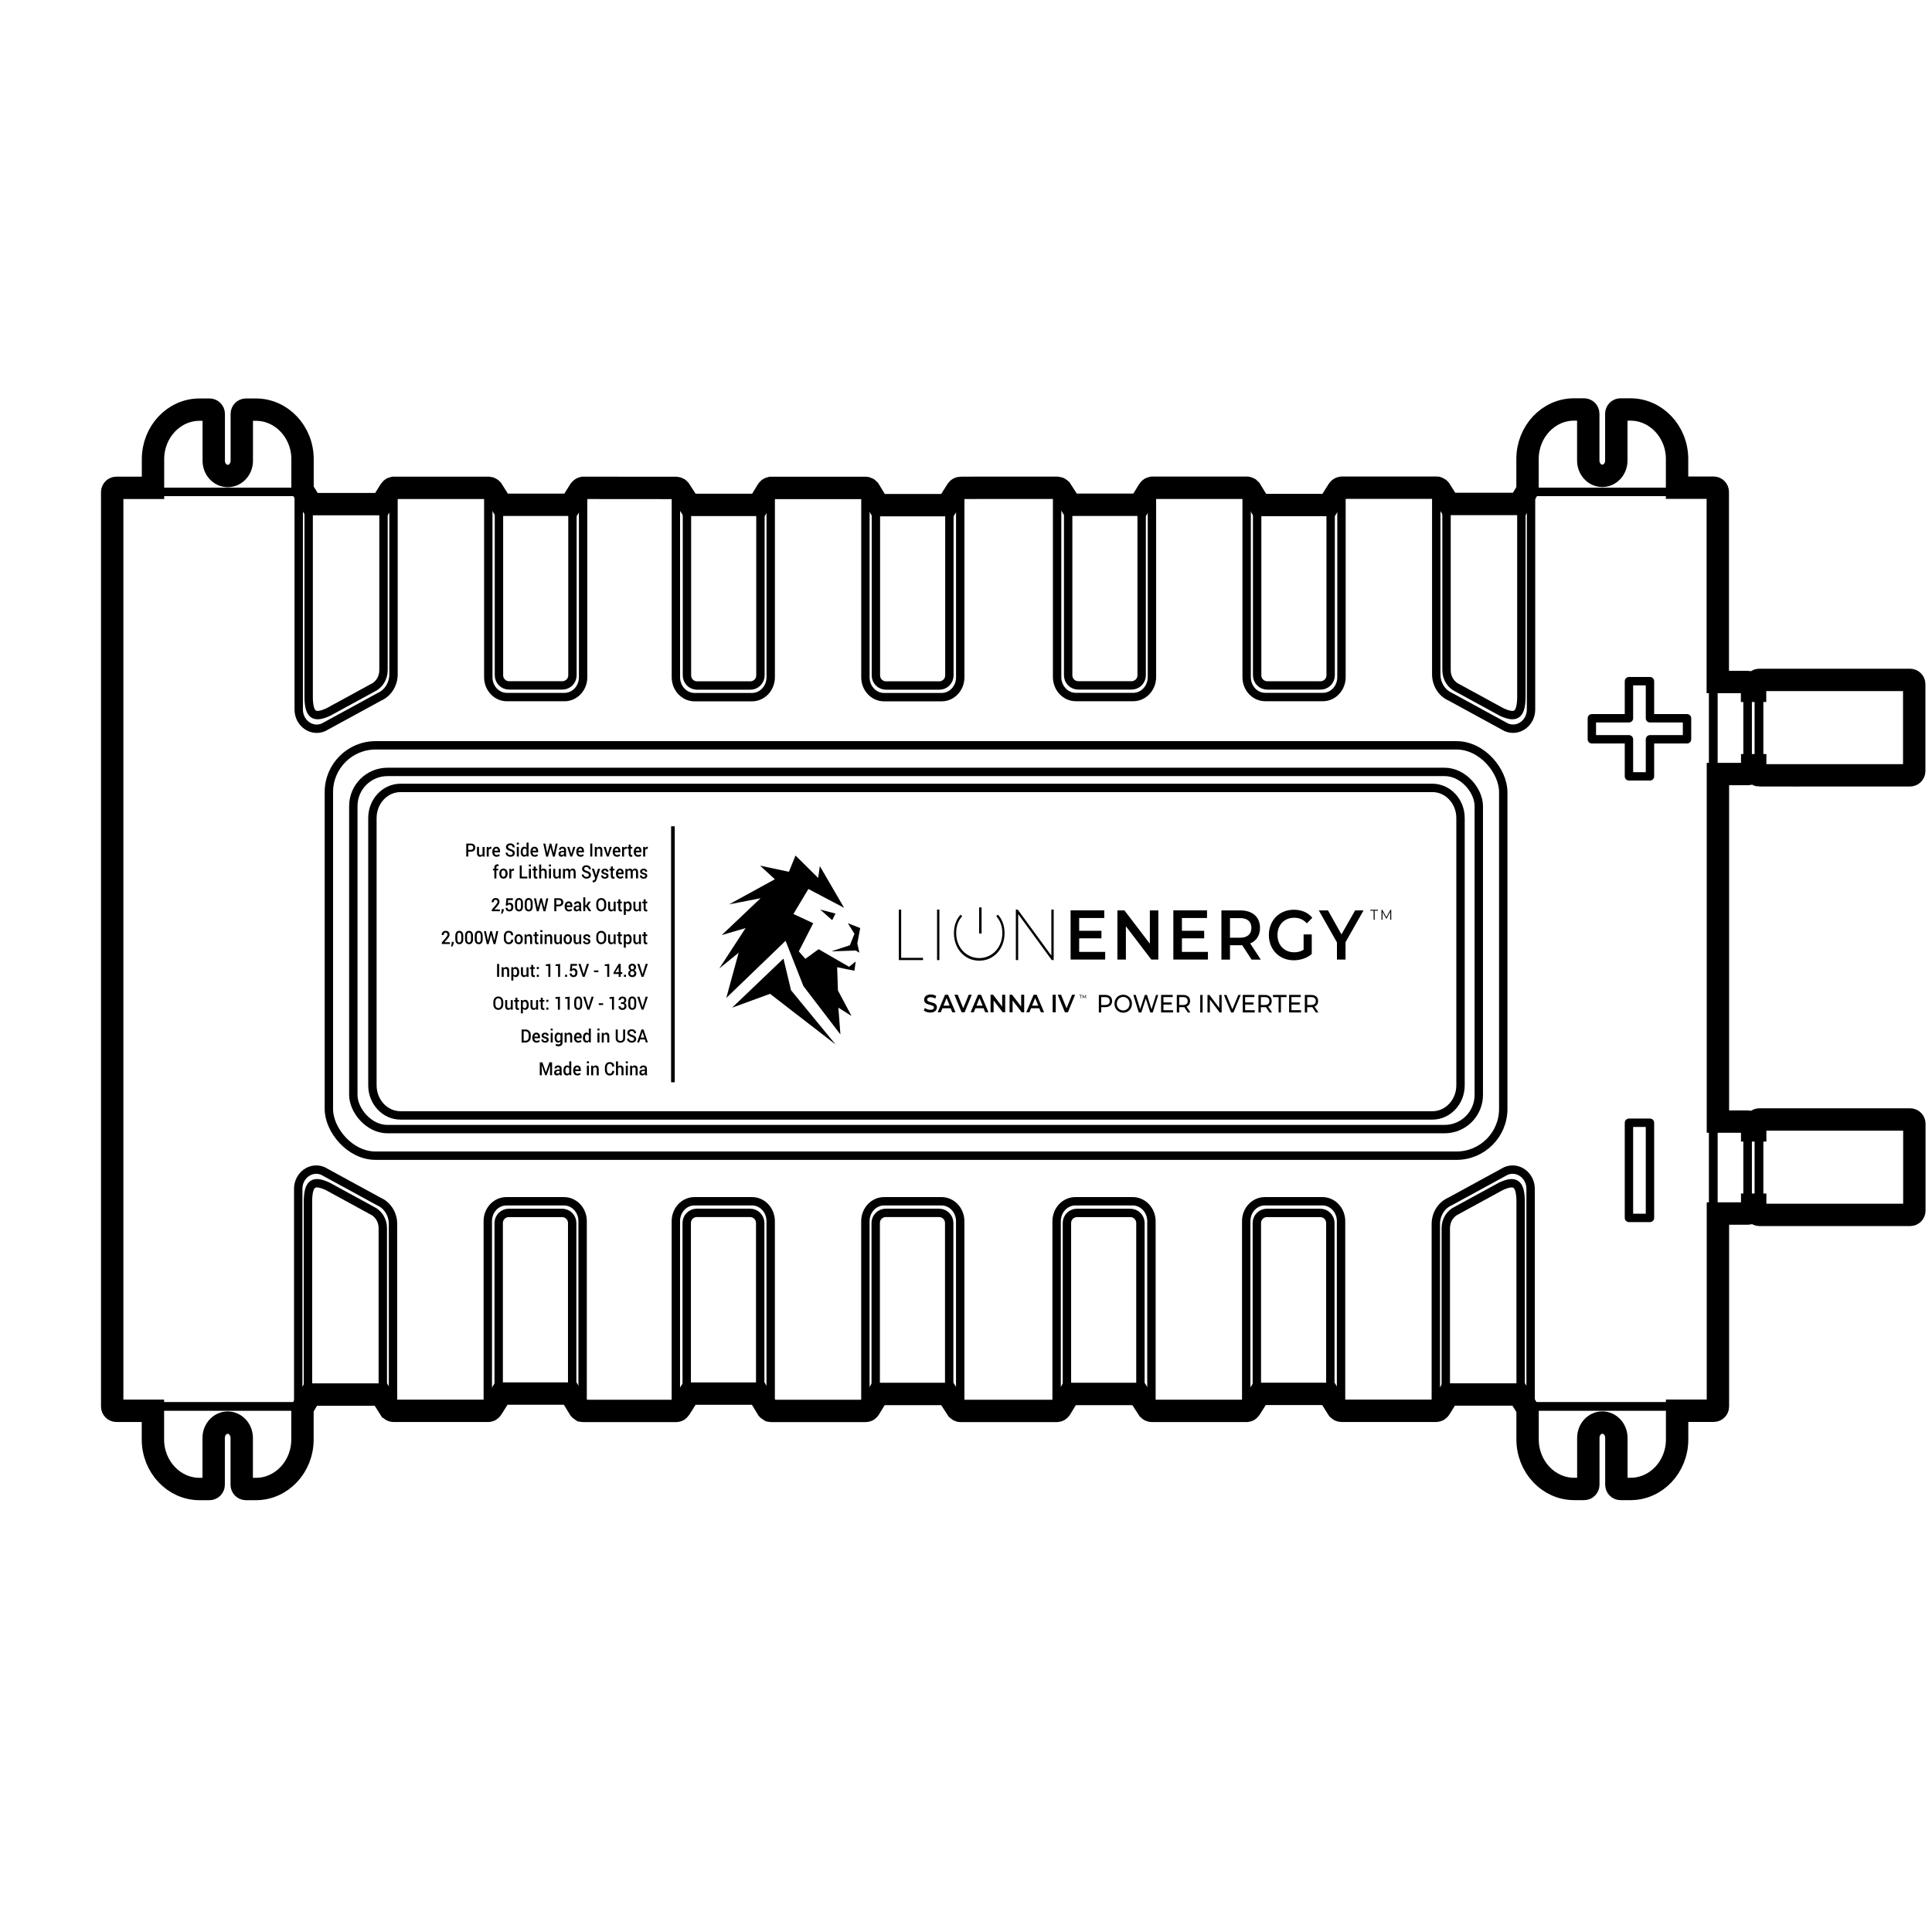 <svg viewBox="0 0 500 500" version="1.1" xmlns="http://www.w3.org/2000/svg" id="Layer_1">
  
  <defs>
    <style>
      .st0 {
        stroke-linecap: round;
        stroke-linejoin: round;
        stroke-width: 2.17px;
      }

      .st0, .st1, .st2 {
        fill: none;
        stroke: #000;
      }

      .st1 {
        stroke-width: .94px;
      }

      .st1, .st2 {
        stroke-miterlimit: 10;
      }

      .st2 {
        stroke-width: 5.79px;
      }
    </style>
  </defs>
  <line y2="280.09" x2="174.15" y1="213.84" x1="174.15" class="st1"></line>
  <g>
    <g>
      <g>
        <path d="M239.82,261.9c-.31-.1-.55-.23-.73-.4l.27-.66c.17.15.39.27.64.36.25.09.51.14.76.14.32,0,.55-.05.71-.16.16-.11.23-.25.23-.43,0-.13-.04-.24-.13-.32-.09-.08-.2-.15-.33-.2s-.32-.1-.55-.16c-.32-.08-.59-.16-.79-.25s-.37-.21-.52-.39c-.14-.17-.22-.41-.22-.71,0-.25.06-.48.19-.68.13-.21.32-.37.58-.49s.57-.18.94-.18c.26,0,.51.04.77.1.25.07.47.17.65.3l-.25.66c-.19-.12-.38-.21-.58-.27s-.4-.09-.59-.09c-.31,0-.54.06-.7.17s-.23.26-.23.45c0,.13.04.24.13.32.09.08.2.15.33.2.13.05.32.1.55.16.32.08.58.16.78.24.2.08.38.21.52.39.14.17.22.41.22.7,0,.25-.06.48-.19.68-.13.2-.32.37-.58.49-.26.12-.58.18-.95.18-.33,0-.65-.05-.95-.15Z"></path>
        <path d="M246.03,260.93h-2.13l-.42,1.05h-.81l1.91-4.54h.78l1.92,4.54h-.83l-.43-1.05ZM245.77,260.27l-.8-1.98-.8,1.98h1.6Z"></path>
        <path d="M251.49,257.44l-1.85,4.54h-.78l-1.86-4.54h.86l1.42,3.5,1.43-3.5h.79Z"></path>
        <path d="M254.56,260.93h-2.13l-.42,1.05h-.81l1.91-4.54h.78l1.92,4.54h-.83l-.43-1.05ZM254.3,260.27l-.8-1.98-.8,1.98h1.6Z"></path>
        <path d="M260.14,257.44v4.54h-.65l-2.35-3.07v3.07h-.78v-4.54h.65l2.35,3.07v-3.07h.78Z"></path>
        <path d="M265.06,257.44v4.54h-.65l-2.35-3.07v3.07h-.78v-4.54h.65l2.35,3.07v-3.07h.78Z"></path>
        <path d="M268.96,260.93h-2.13l-.42,1.05h-.81l1.91-4.54h.78l1.92,4.54h-.83l-.43-1.05ZM268.7,260.27l-.8-1.98-.8,1.98h1.6Z"></path>
        <path d="M272.43,257.44h.79v4.54h-.79v-4.54Z"></path>
        <path d="M278.23,257.44l-1.85,4.54h-.78l-1.86-4.54h.86l1.42,3.5,1.43-3.5h.79Z"></path>
      </g>
      <g>
        <path d="M287.34,257.91c.32.28.47.67.47,1.16s-.16.88-.47,1.16c-.32.28-.75.42-1.3.42h-1.05v1.37h-.61v-4.54h1.66c.55,0,.99.14,1.3.42ZM286.9,259.82c.2-.17.3-.43.3-.75s-.1-.58-.3-.76c-.2-.17-.5-.26-.88-.26h-1.03v2.04h1.03c.38,0,.68-.09.88-.26Z"></path>
        <path d="M289.53,261.78c-.34-.2-.61-.48-.81-.83-.2-.35-.29-.75-.29-1.19s.1-.83.29-1.19c.2-.35.47-.63.81-.83.34-.2.73-.3,1.16-.3s.81.1,1.15.3c.34.2.61.48.81.83s.29.75.29,1.19-.1.84-.29,1.19c-.19.35-.46.63-.81.83-.34.2-.73.3-1.15.3s-.82-.1-1.16-.3ZM291.53,261.27c.25-.15.45-.36.59-.63.14-.27.22-.56.22-.89s-.07-.62-.22-.89c-.14-.27-.34-.47-.59-.63s-.53-.23-.84-.23-.59.08-.85.23-.45.36-.6.63c-.14.27-.22.56-.22.89s.07.63.22.89.34.47.6.63.54.23.85.23.59-.08.84-.23Z"></path>
        <path d="M299.75,257.49l-1.42,4.54h-.64l-1.16-3.62-1.16,3.62h-.65l-1.42-4.54h.63l1.15,3.69,1.2-3.69h.56l1.17,3.71,1.17-3.71h.58Z"></path>
        <path d="M303.58,261.46v.56h-3.09v-4.54h3v.56h-2.39v1.39h2.13v.55h-2.13v1.46h2.48Z"></path>
        <path d="M307.41,262.03l-.92-1.39c-.11,0-.2.01-.27.01h-1.05v1.38h-.61v-4.54h1.66c.55,0,.99.14,1.3.42.32.28.47.67.47,1.16,0,.35-.08.65-.24.89s-.39.43-.69.54l1.01,1.52h-.66ZM307.08,259.83c.2-.18.3-.43.3-.76s-.1-.58-.3-.76c-.2-.17-.5-.26-.88-.26h-1.03v2.04h1.03c.38,0,.68-.09.88-.27Z"></path>
        <path d="M310.62,257.49h.61v4.54h-.61v-4.54Z"></path>
        <path d="M316.16,257.49v4.54h-.5l-2.55-3.38v3.38h-.61v-4.54h.5l2.55,3.38v-3.38h.61Z"></path>
        <path d="M321.09,257.49l-1.87,4.54h-.6l-1.87-4.54h.66l1.53,3.73,1.54-3.73h.61Z"></path>
        <path d="M324.72,261.46v.56h-3.09v-4.54h3v.56h-2.39v1.39h2.13v.55h-2.13v1.46h2.48Z"></path>
        <path d="M328.54,262.03l-.92-1.39c-.11,0-.2.01-.27.01h-1.05v1.38h-.61v-4.54h1.66c.55,0,.99.14,1.3.42.32.28.47.67.47,1.16,0,.35-.08.65-.24.89s-.39.43-.69.54l1.01,1.52h-.66ZM328.22,259.83c.2-.18.3-.43.3-.76s-.1-.58-.3-.76c-.2-.17-.5-.26-.88-.26h-1.03v2.04h1.03c.38,0,.68-.09.88-.27Z"></path>
        <path d="M330.9,258.05h-1.46v-.56h3.52v.56h-1.46v3.97h-.6v-3.97Z"></path>
        <path d="M336.71,261.46v.56h-3.09v-4.54h3v.56h-2.39v1.39h2.13v.55h-2.13v1.46h2.48Z"></path>
        <path d="M340.54,262.03l-.92-1.39c-.11,0-.2.01-.27.01h-1.05v1.38h-.61v-4.54h1.66c.55,0,.99.14,1.3.42.32.28.47.67.47,1.16,0,.35-.08.65-.24.89s-.39.43-.69.54l1.01,1.52h-.66ZM340.22,259.83c.2-.18.3-.43.3-.76s-.1-.58-.3-.76c-.2-.17-.5-.26-.88-.26h-1.03v2.04h1.03c.38,0,.68-.09.88-.27Z"></path>
      </g>
      <g>
        <path d="M279.6,257.59h-.28v-.11h.67v.11h-.28s0,.76,0,.76h-.12v-.76Z"></path>
        <path d="M280.93,258.36v-.63s-.3.53-.3.53h-.05l-.3-.52v.63h-.11v-.87h.1l.34.61.34-.61h.1v.87s-.11,0-.11,0Z"></path>
      </g>
    </g>
    <g>
      <path d="M232.62,235.4h.6v12.49h5.66v.58h-6.26v-13.07Z"></path>
      <path d="M242.51,235.4h.6v13.07h-.6v-13.07Z"></path>
    </g>
    <path d="M272.69,235.4v13.07h-.49l-8.7-11.91v11.91h-.6v-13.07h.49l8.7,11.91v-11.91h.6Z"></path>
    <rect height="6.75" width=".63" y="234.84" x="253.4"></rect>
    <path d="M253.42,248.62c-3.75,0-6.54-3.06-6.54-7.12,0-1.87.57-3.59,1.72-4.79l.41.41c-1.11,1.22-1.55,2.72-1.55,4.36,0,3.69,2.59,6.47,5.97,6.47s5.97-2.78,5.97-6.47c0-1.64-.46-3.14-1.57-4.36l.41-.41c1.16,1.2,1.74,2.92,1.74,4.79,0,4.06-2.79,7.12-6.54,7.12Z"></path>
    <g>
      <path d="M355.5,235.69h-.85v-.24h1.96v.24h-.85v2.35h-.26v-2.35Z"></path>
      <path d="M360.05,235.46v2.58h-.25v-2.06l-.95,1.74h-.12l-.95-1.73v2.05h-.25v-2.58h.21l1.05,1.91,1.04-1.91h.21Z"></path>
    </g>
    <g>
      <path d="M286.02,246.35v1.98h-8.95v-12.73h8.71v1.98h-6.49v3.31h5.76v1.95h-5.76v3.51h6.73Z"></path>
      <path d="M299.78,235.61v12.73h-1.82l-6.58-8.62v8.62h-2.2v-12.73h1.82l6.58,8.62v-8.62h2.2Z"></path>
      <path d="M312.61,246.35v1.98h-8.95v-12.73h8.71v1.98h-6.49v3.31h5.76v1.95h-5.76v3.51h6.73Z"></path>
      <path d="M323.91,248.34l-2.44-3.73c-.15.02-.31.02-.46.02h-2.69v3.71h-2.22v-12.73h4.91c3.14,0,5.08,1.71,5.08,4.53,0,1.93-.92,3.35-2.54,4.02l2.74,4.18h-2.39ZM320.91,237.61h-2.59v5.07h2.59c1.94,0,2.95-.95,2.95-2.55s-1.01-2.53-2.95-2.53Z"></path>
      <path d="M337.38,241.83h2.1v5.07c-1.24,1.07-2.98,1.62-4.67,1.62-3.7,0-6.43-2.75-6.43-6.54s2.73-6.54,6.46-6.54c1.99,0,3.66.71,4.79,2.07l-1.4,1.45c-.94-1-2.01-1.45-3.29-1.45-2.54,0-4.33,1.84-4.33,4.47s1.79,4.47,4.31,4.47c.85,0,1.69-.18,2.45-.65v-3.96Z"></path>
      <path d="M348.22,243.85v4.49h-2.22v-4.45l-4.69-8.27h2.37l3.49,6.2,3.53-6.2h2.18l-4.67,8.24Z"></path>
    </g>
    <g>
      <polygon points="215.37 238.14 216.22 236.43 212.27 235.4 215.37 238.14"></polygon>
      <polygon points="219.42 238.93 222.62 240.18 221.87 244.17 222.41 246.56 221.45 245.99 215.15 246.21 219.95 244.62 221.13 241.66 219.42 238.93"></polygon>
      <polygon points="199.29 257.2 189.46 260.79 202.76 248.08 204.72 256.28 216.25 270.31 199.29 257.2"></polygon>
      <polygon points="218.84 250.77 221.13 251.22 221.45 248.83 219.74 250.2 211.85 245.65 208.43 248.15 206.73 246.21 210.46 238.93 205.34 236.54 209.21 230.07 218.46 234.95 212.17 224.14 211.74 227.21 205.88 221.41 204.17 225.62 196.7 224.03 200.54 227.55 188.7 234.04 196.84 232.46 186.78 242 192.97 240.18 186.14 250.65 191.16 246.56 187.96 258.27 203.31 243.48 207.93 255.21 217.5 267.72 216.97 260.78 220.38 262.94 216.86 256.34 216.65 250.31 218.84 250.76 218.84 250.77"></polygon>
    </g>
  </g>
  <g>
    <path d="M121.19,220.4v1.27h-.52v-3.35h1.23c.35,0,.62.1.81.29.2.19.29.44.29.75s-.1.57-.29.76c-.2.19-.47.28-.81.28h-.7ZM121.19,219.95h.7c.19,0,.34-.06.44-.17.1-.11.15-.25.15-.42s-.05-.31-.15-.43c-.1-.11-.24-.17-.44-.17h-.7v1.18Z"></path>
    <path d="M124.91,221.31c-.07.13-.17.23-.28.31-.11.07-.24.11-.39.11-.25,0-.45-.08-.59-.26-.14-.17-.21-.44-.21-.79v-1.49h.52v1.5c0,.22.03.37.1.46.07.09.17.13.3.13.13,0,.23-.02.32-.07.09-.05.15-.12.2-.21v-1.8h.52v2.49h-.46l-.04-.36Z"></path>
    <path d="M127.12,219.69h-.22c-.1,0-.19.01-.26.06s-.12.11-.16.2v1.73h-.52v-2.49h.48l.03.36c.06-.13.14-.23.23-.3.09-.07.2-.11.32-.11.03,0,.06,0,.09,0s.05.01.08.02l-.06.52Z"></path>
    <path d="M128.49,221.72c-.33,0-.6-.12-.79-.35s-.29-.53-.29-.89v-.09c0-.36.1-.66.29-.9.19-.24.44-.36.73-.36.31,0,.56.1.72.31.17.2.25.48.25.82v.33h-1.46c0,.21.06.37.16.5s.24.19.42.19c.14,0,.26-.02.36-.06.1-.04.2-.09.29-.16l.17.37c-.09.08-.2.15-.35.21-.15.06-.31.09-.5.09ZM128.43,219.58c-.13,0-.24.05-.32.16s-.14.25-.16.42h0s.93.01.93.01v-.06c0-.16-.04-.29-.11-.39-.08-.1-.19-.15-.34-.15Z"></path>
    <path d="M132.7,220.81c0-.14-.05-.25-.15-.34-.1-.09-.27-.17-.51-.24-.35-.1-.62-.23-.81-.39-.19-.16-.28-.37-.28-.64s.1-.49.31-.67c.21-.18.48-.26.81-.26s.62.1.83.3.31.44.3.72h0s-.5.01-.5.01c0-.17-.05-.31-.16-.42-.11-.11-.27-.16-.47-.16-.19,0-.34.04-.44.13-.1.09-.15.2-.15.34,0,.13.06.23.17.32.11.08.3.16.55.24.34.1.6.23.77.4.18.17.26.39.26.65,0,.28-.1.5-.31.67s-.48.25-.83.25-.62-.09-.86-.28-.37-.44-.36-.76h0s.51-.01.51-.01c0,.2.07.36.2.46s.3.15.52.15c.19,0,.35-.04.45-.12.11-.08.16-.2.16-.34Z"></path>
    <path d="M134.27,218.57h-.52v-.49h.52v.49ZM134.27,221.67h-.52v-2.49h.52v2.49Z"></path>
    <path d="M134.76,220.46c0-.4.08-.72.24-.96.16-.24.38-.37.67-.37.13,0,.24.03.34.08.1.05.19.13.26.23v-1.37h.52v3.59h-.44l-.05-.31c-.07.12-.17.21-.27.27s-.23.09-.37.09c-.29,0-.51-.11-.67-.33s-.24-.52-.24-.88v-.05ZM135.28,220.51c0,.23.04.41.12.55.08.14.21.21.39.21.11,0,.2-.03.28-.08.08-.05.14-.12.19-.22v-1.09c-.05-.09-.11-.16-.19-.22-.08-.05-.17-.08-.28-.08-.18,0-.31.08-.4.24-.08.16-.13.37-.13.63v.05Z"></path>
    <path d="M138.36,221.72c-.33,0-.6-.12-.79-.35s-.29-.53-.29-.89v-.09c0-.36.1-.66.29-.9.19-.24.44-.36.73-.36.31,0,.56.1.72.31.17.2.25.48.25.82v.33h-1.46c0,.21.06.37.16.5s.24.19.42.19c.14,0,.26-.02.36-.06.1-.04.2-.09.29-.16l.17.37c-.09.08-.2.15-.35.21-.15.06-.31.09-.5.09ZM138.3,219.58c-.13,0-.24.05-.32.16s-.14.25-.16.42h0s.93.01.93.01v-.06c0-.16-.04-.29-.11-.39-.08-.1-.19-.15-.34-.15Z"></path>
    <path d="M141.63,220.78h0s0,0,0,0l.63-2.45h.42l.63,2.46v.02s0-.02,0-.02l.5-2.45h.52l-.75,3.35h-.48l-.63-2.41h-.01l-.63,2.41h-.48l-.74-3.35h.52l.5,2.46Z"></path>
    <path d="M146.04,221.67c-.02-.06-.03-.12-.05-.18-.01-.06-.02-.12-.02-.18-.07.12-.17.21-.28.29s-.25.12-.39.12c-.24,0-.43-.07-.56-.2-.13-.13-.2-.32-.2-.55s.09-.43.27-.56c.18-.13.43-.2.75-.2h.41v-.22c0-.13-.04-.23-.11-.31-.07-.07-.18-.11-.31-.11-.12,0-.21.03-.28.09-.07.06-.11.14-.11.24h-.51c-.01-.21.07-.38.25-.54s.4-.23.68-.23.49.07.66.22.25.36.25.64v1.11c0,.1,0,.2.02.3.01.09.03.19.06.28h-.53ZM145.4,221.27c.13,0,.25-.04.36-.11.11-.07.18-.15.21-.24v-.37h-.42c-.15,0-.27.04-.36.12s-.13.18-.13.28c0,.1.03.17.09.23.06.06.14.08.25.08Z"></path>
    <path d="M147.82,220.83l.04.2h.01l.04-.2.46-1.65h.54l-.83,2.49h-.46l-.83-2.49h.54l.48,1.65Z"></path>
    <path d="M150.22,221.72c-.33,0-.6-.12-.79-.35s-.29-.53-.29-.89v-.09c0-.36.1-.66.29-.9.19-.24.44-.36.73-.36.31,0,.56.1.72.31.17.2.25.48.25.82v.33h-1.46c0,.21.06.37.16.5s.24.19.42.19c.14,0,.26-.02.36-.06.1-.04.2-.09.29-.16l.17.37c-.09.08-.2.15-.35.21-.15.06-.31.09-.5.09ZM150.16,219.58c-.13,0-.24.05-.32.16s-.14.25-.16.42h0s.93.01.93.01v-.06c0-.16-.04-.29-.11-.39-.08-.1-.19-.15-.34-.15Z"></path>
    <path d="M153.28,221.67h-.52v-3.35h.52v3.35Z"></path>
    <path d="M154.41,219.18l.03.36c.08-.13.17-.23.29-.3s.25-.11.39-.11c.24,0,.43.08.57.24.14.16.2.4.2.74v1.57h-.52v-1.56c0-.19-.04-.32-.11-.4-.07-.08-.18-.12-.33-.12-.1,0-.19.02-.27.07s-.15.11-.2.2v1.81h-.52v-2.49h.48Z"></path>
    <path d="M157.25,220.83l.04.2h.01l.04-.2.46-1.65h.54l-.83,2.49h-.46l-.83-2.49h.54l.48,1.65Z"></path>
    <path d="M159.65,221.72c-.33,0-.6-.12-.79-.35s-.29-.53-.29-.89v-.09c0-.36.1-.66.29-.9.19-.24.44-.36.73-.36.31,0,.56.1.72.31.17.2.25.48.25.82v.33h-1.46c0,.21.06.37.16.5s.24.19.42.19c.14,0,.26-.02.36-.06.1-.04.2-.09.29-.16l.17.37c-.09.08-.2.15-.35.21-.15.06-.31.09-.5.09ZM159.59,219.58c-.13,0-.24.05-.32.16s-.14.25-.16.42h0s.93.01.93.01v-.06c0-.16-.04-.29-.11-.39-.08-.1-.19-.15-.34-.15Z"></path>
    <path d="M162.15,219.69h-.22c-.1,0-.19.01-.26.06s-.12.11-.16.2v1.73h-.52v-2.49h.48l.03.36c.06-.13.14-.23.23-.3.09-.07.2-.11.32-.11.03,0,.06,0,.09,0s.05.01.08.02l-.06.52Z"></path>
    <path d="M163.22,218.58v.61h.42v.41h-.42v1.38c0,.1.02.18.06.22.04.04.1.07.17.07.03,0,.06,0,.08,0s.05-.01.08-.02l.06.41s-.1.05-.16.06c-.06.01-.13.02-.19.02-.19,0-.34-.06-.45-.18s-.16-.31-.16-.57v-1.38h-.36v-.41h.36v-.61h.52Z"></path>
    <path d="M165.1,221.72c-.33,0-.6-.12-.79-.35s-.29-.53-.29-.89v-.09c0-.36.1-.66.29-.9.19-.24.44-.36.73-.36.31,0,.56.1.72.31.17.2.25.48.25.82v.33h-1.46c0,.21.06.37.16.5s.24.19.42.19c.14,0,.26-.02.36-.06.1-.04.2-.09.29-.16l.17.37c-.09.08-.2.15-.35.21-.15.06-.31.09-.5.09ZM165.04,219.58c-.13,0-.24.05-.32.16s-.14.25-.16.42h0s.93.01.93.01v-.06c0-.16-.04-.29-.11-.39-.08-.1-.19-.15-.34-.15Z"></path>
    <path d="M167.61,219.69h-.22c-.1,0-.19.01-.26.06s-.12.11-.16.2v1.73h-.52v-2.49h.48l.03.36c.06-.13.14-.23.23-.3.09-.07.2-.11.32-.11.03,0,.06,0,.09,0s.05.01.08.02l-.06.52Z"></path>
    <path d="M127.94,227.33v-2.08h-.36v-.41h.36v-.29c0-.27.07-.49.21-.64.14-.15.34-.22.59-.22.05,0,.1,0,.15.01.05,0,.11.02.17.04l-.05.43s-.06-.01-.1-.02c-.04,0-.07,0-.11,0-.11,0-.2.03-.26.1-.06.07-.08.17-.08.3v.29h.48v.41h-.48v2.08h-.52Z"></path>
    <path d="M129.22,226.06c0-.37.1-.67.29-.91.19-.24.45-.36.78-.36s.6.12.79.36c.19.24.29.54.29.91v.05c0,.37-.1.68-.29.92-.19.23-.45.35-.78.35s-.6-.12-.79-.35c-.19-.24-.29-.54-.29-.91v-.05ZM129.74,226.11c0,.24.04.44.13.59.09.15.23.23.41.23s.32-.08.41-.23c.09-.15.14-.35.14-.59v-.05c0-.24-.05-.43-.14-.59-.09-.15-.23-.23-.41-.23s-.32.08-.41.23c-.09.16-.13.35-.13.59v.05Z"></path>
    <path d="M132.98,225.35h-.22c-.1,0-.19.01-.26.06s-.12.11-.16.2v1.73h-.52v-2.49h.48l.03.36c.06-.13.14-.23.23-.3.09-.07.2-.11.32-.11.03,0,.06,0,.09,0s.05.01.08.02l-.06.52Z"></path>
    <path d="M135.04,226.88h1.44v.45h-1.97v-3.35h.52v2.9Z"></path>
    <path d="M137.4,224.23h-.52v-.49h.52v.49ZM137.4,227.33h-.52v-2.49h.52v2.49Z"></path>
    <path d="M138.64,224.24v.61h.42v.41h-.42v1.38c0,.1.02.18.06.22.04.04.1.07.17.07.03,0,.06,0,.08,0s.05-.01.08-.02l.06.41s-.1.05-.16.06c-.06.01-.13.02-.19.02-.19,0-.34-.06-.45-.18s-.16-.31-.16-.57v-1.38h-.36v-.41h.36v-.61h.52Z"></path>
    <path d="M140.05,225.16c.08-.12.17-.21.28-.27.11-.06.23-.1.37-.1.25,0,.44.08.58.25.14.17.21.42.21.77v1.52h-.52v-1.52c0-.2-.04-.34-.11-.43-.07-.09-.18-.13-.33-.13-.1,0-.19.02-.27.07-.08.05-.15.11-.2.19v1.82h-.52v-3.59h.52v1.42Z"></path>
    <path d="M142.59,224.23h-.52v-.49h.52v.49ZM142.59,227.33h-.52v-2.49h.52v2.49Z"></path>
    <path d="M144.64,226.97c-.07.13-.17.23-.28.31-.11.07-.24.11-.39.11-.25,0-.45-.08-.59-.26-.14-.17-.21-.44-.21-.79v-1.49h.52v1.5c0,.22.03.37.1.46.07.09.17.13.3.13.13,0,.23-.02.32-.07.09-.05.15-.12.2-.21v-1.8h.52v2.49h-.46l-.04-.36Z"></path>
    <path d="M146.16,224.84l.03.32c.08-.12.17-.21.29-.27s.25-.1.4-.1.28.04.39.11.19.18.25.33c.07-.14.17-.25.29-.33.12-.08.26-.12.41-.12.23,0,.42.09.56.26.14.17.2.43.2.78v1.5h-.52v-1.5c0-.21-.03-.36-.1-.45s-.17-.13-.31-.13c-.11,0-.21.03-.28.1s-.13.15-.17.26c0,.02,0,.04,0,.06,0,.02,0,.03,0,.05v1.61h-.52v-1.5c0-.2-.03-.35-.1-.44-.07-.09-.17-.13-.31-.13-.11,0-.2.02-.27.07s-.13.11-.18.19v1.83h-.52v-2.49h.48Z"></path>
    <path d="M152.4,226.47c0-.14-.05-.25-.15-.34-.1-.09-.27-.17-.51-.24-.35-.1-.62-.23-.81-.39-.19-.16-.28-.37-.28-.64s.1-.49.31-.67c.21-.18.48-.26.81-.26s.62.1.83.3.31.44.3.72h0s-.5.01-.5.01c0-.17-.05-.31-.16-.42-.11-.11-.27-.16-.47-.16-.19,0-.34.04-.44.13-.1.09-.15.2-.15.34,0,.13.06.23.17.32.11.08.3.16.55.24.34.1.6.23.77.4.18.17.26.39.26.65,0,.28-.1.5-.31.67s-.48.25-.83.25-.62-.09-.86-.28-.37-.44-.36-.76h0s.51-.01.51-.01c0,.2.07.36.2.46s.3.15.52.15c.19,0,.35-.04.45-.12.11-.08.16-.2.16-.34Z"></path>
    <path d="M154.19,226.33l.05.25h.01l.51-1.74h.57l-.97,2.87c-.06.17-.15.32-.26.44s-.27.18-.48.18c-.04,0-.09,0-.14-.01-.05,0-.1-.02-.14-.03l.06-.43s.05,0,.08,0c.03,0,.06,0,.08,0,.09,0,.17-.03.23-.1.06-.07.1-.15.14-.24l.09-.23-.85-2.46h.57l.44,1.49Z"></path>
    <path d="M156.97,226.66c0-.09-.03-.16-.1-.21-.07-.06-.2-.11-.39-.15-.28-.06-.49-.15-.63-.27-.14-.12-.21-.27-.21-.47s.08-.39.25-.53.38-.22.65-.22c.29,0,.51.07.68.22.17.15.25.33.24.56h0s-.5.01-.5.01c0-.1-.04-.19-.11-.26-.07-.07-.17-.11-.3-.11s-.22.03-.29.09c-.07.06-.1.13-.1.22s.03.16.09.21c.06.05.19.1.38.14.29.06.51.16.65.27.14.12.21.28.21.48,0,.22-.09.41-.26.55-.17.14-.4.21-.69.21-.3,0-.54-.08-.72-.25-.18-.17-.26-.36-.25-.57h0s.49-.01.49-.01c0,.14.05.25.15.32s.2.1.34.1.24-.03.31-.08.11-.13.11-.22Z"></path>
    <path d="M158.6,224.24v.61h.42v.41h-.42v1.38c0,.1.02.18.06.22.04.04.1.07.17.07.03,0,.06,0,.08,0s.05-.01.08-.02l.06.41s-.1.05-.16.06c-.06.01-.13.02-.19.02-.19,0-.34-.06-.45-.18s-.16-.31-.16-.57v-1.38h-.36v-.41h.36v-.61h.52Z"></path>
    <path d="M160.49,227.38c-.33,0-.6-.12-.79-.35s-.29-.53-.29-.89v-.09c0-.36.1-.66.29-.9.19-.24.44-.36.73-.36.31,0,.56.1.72.31.17.2.25.48.25.82v.33h-1.46c0,.21.06.37.16.5s.24.19.42.19c.14,0,.26-.02.36-.06.1-.04.2-.09.29-.16l.17.37c-.09.08-.2.15-.35.21-.15.06-.31.09-.5.09ZM160.43,225.24c-.13,0-.24.05-.32.16s-.14.25-.16.42h0s.93.01.93.01v-.06c0-.16-.04-.29-.11-.39-.08-.1-.19-.15-.34-.15Z"></path>
    <path d="M162.31,224.84l.03.32c.08-.12.17-.21.29-.27s.25-.1.4-.1.28.04.39.11.19.18.25.33c.07-.14.17-.25.29-.33.12-.08.26-.12.41-.12.23,0,.42.09.56.26.14.17.2.43.2.78v1.5h-.52v-1.5c0-.21-.03-.36-.1-.45s-.17-.13-.31-.13c-.11,0-.21.03-.28.1s-.13.15-.17.26c0,.02,0,.04,0,.06,0,.02,0,.03,0,.05v1.61h-.52v-1.5c0-.2-.03-.35-.1-.44-.07-.09-.17-.13-.31-.13-.11,0-.2.02-.27.07s-.13.11-.18.19v1.83h-.52v-2.49h.48Z"></path>
    <path d="M166.99,226.66c0-.09-.03-.16-.1-.21-.07-.06-.2-.11-.39-.15-.28-.06-.49-.15-.63-.27-.14-.12-.21-.27-.21-.47s.08-.39.25-.53.38-.22.65-.22c.29,0,.51.07.68.22.17.15.25.33.24.56h0s-.5.01-.5.01c0-.1-.04-.19-.11-.26-.07-.07-.17-.11-.3-.11s-.22.03-.29.09c-.07.06-.1.13-.1.22s.03.16.09.21c.06.05.19.1.38.14.29.06.51.16.65.27.14.12.21.28.21.48,0,.22-.09.41-.26.55-.17.14-.4.21-.69.21-.3,0-.54-.08-.72-.25-.18-.17-.26-.36-.25-.57h0s.49-.01.49-.01c0,.14.05.25.15.32s.2.1.34.1.24-.03.31-.08.11-.13.11-.22Z"></path>
    <path d="M129.36,235.82h-2.09v-.39l1.02-1.19c.17-.2.28-.36.35-.48.06-.12.1-.25.1-.37,0-.15-.04-.28-.12-.38-.08-.1-.19-.15-.33-.15-.18,0-.32.06-.41.17-.09.11-.13.26-.13.46h-.51c0-.31.08-.56.27-.77s.45-.31.78-.31c.3,0,.54.09.72.27.18.18.26.41.26.7,0,.19-.05.38-.15.55-.1.17-.26.39-.47.64l-.7.79h0s1.42.01,1.42.01v.45Z"></path>
    <path d="M130.34,235.75l-.33.72h-.33l.15-.74v-.46h.52v.48Z"></path>
    <path d="M130.89,234.32l.18-1.85h1.66v.48h-1.22l-.09.84c.06-.05.13-.09.21-.12.08-.03.17-.05.28-.05.29,0,.53.1.69.3s.25.48.25.83c0,.33-.09.6-.26.81-.18.21-.43.31-.76.31-.28,0-.51-.08-.7-.24-.19-.16-.28-.39-.28-.69h0s.49-.03.49-.03c0,.16.04.29.13.38.09.09.21.14.35.14.16,0,.29-.06.37-.18.09-.12.13-.28.13-.48s-.04-.37-.13-.49c-.09-.13-.21-.19-.38-.19-.14,0-.25.03-.32.08s-.12.12-.15.22l-.45-.04Z"></path>
    <path d="M135.35,234.53c0,.44-.09.77-.28,1-.18.23-.44.34-.75.34s-.57-.11-.76-.34c-.19-.23-.28-.56-.28-1v-.77c0-.43.09-.77.28-1,.18-.23.44-.35.75-.35s.57.12.75.35c.19.23.28.56.28,1v.77ZM134.83,233.68c0-.27-.04-.48-.13-.61s-.21-.2-.38-.2-.29.07-.38.2c-.09.13-.13.34-.13.61v.93c0,.28.04.48.13.61.09.13.21.2.38.2s.29-.07.38-.2.13-.34.13-.61v-.93Z"></path>
    <path d="M137.86,234.53c0,.44-.09.77-.28,1-.18.23-.44.34-.75.34s-.57-.11-.76-.34c-.19-.23-.28-.56-.28-1v-.77c0-.43.09-.77.28-1,.18-.23.44-.35.75-.35s.57.12.75.35c.19.23.28.56.28,1v.77ZM137.34,233.68c0-.27-.04-.48-.13-.61s-.21-.2-.38-.2-.29.07-.38.2c-.09.13-.13.34-.13.61v.93c0,.28.04.48.13.61.09.13.21.2.38.2s.29-.07.38-.2.13-.34.13-.61v-.93Z"></path>
    <path d="M139.2,234.93h0s0,0,0,0l.63-2.45h.42l.63,2.46v.02s0-.02,0-.02l.5-2.45h.52l-.75,3.35h-.48l-.63-2.41h-.01l-.63,2.41h-.48l-.74-3.35h.52l.5,2.46Z"></path>
    <path d="M143.97,234.55v1.27h-.52v-3.35h1.23c.35,0,.62.1.81.29.2.19.29.44.29.75s-.1.57-.29.76c-.2.19-.47.28-.81.28h-.7ZM143.97,234.1h.7c.19,0,.34-.06.44-.17.1-.11.15-.25.15-.42s-.05-.31-.15-.43c-.1-.11-.24-.17-.44-.17h-.7v1.18Z"></path>
    <path d="M147.21,235.87c-.33,0-.6-.12-.79-.35s-.29-.53-.29-.89v-.09c0-.36.1-.66.29-.9.19-.24.44-.36.73-.36.31,0,.56.1.72.31.17.2.25.48.25.82v.33h-1.46c0,.21.06.37.16.5s.24.19.42.19c.14,0,.26-.02.36-.06.1-.04.2-.09.29-.16l.17.37c-.09.08-.2.15-.35.21-.15.06-.31.09-.5.09ZM147.15,233.74c-.13,0-.24.05-.32.16s-.14.25-.16.42h0s.93.01.93.01v-.06c0-.16-.04-.29-.11-.39-.08-.1-.19-.15-.34-.15Z"></path>
    <path d="M149.95,235.82c-.02-.06-.03-.12-.05-.18-.01-.06-.02-.12-.02-.18-.07.12-.17.21-.28.29s-.25.12-.39.12c-.24,0-.43-.07-.56-.2-.13-.13-.2-.32-.2-.55s.09-.43.27-.56c.18-.13.43-.2.75-.2h.41v-.22c0-.13-.04-.23-.11-.31-.07-.07-.18-.11-.31-.11-.12,0-.21.03-.28.09-.07.06-.11.14-.11.24h-.51c-.01-.21.07-.38.25-.54s.4-.23.68-.23.49.07.66.22.25.36.25.64v1.11c0,.1,0,.2.02.3.01.09.03.19.06.28h-.53ZM149.31,235.42c.13,0,.25-.04.36-.11.11-.07.18-.15.21-.24v-.37h-.42c-.15,0-.27.04-.36.12s-.13.18-.13.28c0,.1.03.17.09.23.06.06.14.08.25.08Z"></path>
    <path d="M151.71,234.73h-.24v1.09h-.52v-3.59h.52v2.05h.22l.59-.95h.62l-.77,1.13.89,1.36h-.61l-.7-1.09Z"></path>
    <path d="M156.89,234.45c0,.41-.12.75-.36,1.02s-.55.4-.94.4-.68-.13-.92-.4-.35-.61-.35-1.02v-.6c0-.41.12-.75.35-1.02.24-.27.54-.41.92-.41s.7.14.94.41c.24.27.36.61.36,1.02v.6ZM156.36,233.84c0-.28-.07-.51-.21-.69-.14-.18-.33-.27-.57-.27s-.41.09-.55.27-.2.41-.2.69v.61c0,.28.07.51.2.69.13.18.32.27.55.27s.43-.09.57-.27c.14-.18.21-.41.21-.7v-.61Z"></path>
    <path d="M158.84,235.46c-.07.13-.17.23-.28.31-.11.07-.24.11-.39.11-.25,0-.45-.08-.59-.26-.14-.17-.21-.44-.21-.79v-1.49h.52v1.5c0,.22.03.37.1.46.07.09.17.13.3.13.13,0,.23-.02.32-.07.09-.05.15-.12.2-.21v-1.8h.52v2.49h-.46l-.04-.36Z"></path>
    <path d="M160.54,232.73v.61h.42v.41h-.42v1.38c0,.1.02.18.06.22.04.04.1.07.17.07.03,0,.06,0,.08,0s.05-.01.08-.02l.06.41s-.1.05-.16.06c-.06.01-.13.02-.19.02-.19,0-.34-.06-.45-.18s-.16-.31-.16-.57v-1.38h-.36v-.41h.36v-.61h.52Z"></path>
    <path d="M163.48,234.66c0,.36-.08.65-.24.88s-.38.33-.67.33c-.13,0-.25-.03-.35-.08-.1-.05-.19-.12-.26-.22v1.21h-.52v-3.45h.44l.05.31c.07-.12.17-.21.27-.27.11-.06.23-.09.37-.09.29,0,.51.12.67.37.16.24.24.56.24.96v.05ZM162.95,234.61c0-.25-.04-.46-.14-.62-.09-.16-.22-.24-.4-.24-.11,0-.2.02-.28.07s-.14.12-.18.21v1.12c.05.09.11.15.18.2.08.05.17.07.28.07.18,0,.31-.07.4-.21.09-.14.13-.32.13-.55v-.05Z"></path>
    <path d="M165.39,235.46c-.07.13-.17.23-.28.31-.11.07-.24.11-.39.11-.25,0-.45-.08-.59-.26-.14-.17-.21-.44-.21-.79v-1.49h.52v1.5c0,.22.03.37.1.46.07.09.17.13.3.13.13,0,.23-.02.32-.07.09-.05.15-.12.2-.21v-1.8h.52v2.49h-.46l-.04-.36Z"></path>
    <path d="M167.09,232.73v.61h.42v.41h-.42v1.38c0,.1.02.18.06.22.04.04.1.07.17.07.03,0,.06,0,.08,0s.05-.01.08-.02l.06.41s-.1.05-.16.06c-.06.01-.13.02-.19.02-.19,0-.34-.06-.45-.18s-.16-.31-.16-.57v-1.38h-.36v-.41h.36v-.61h.52Z"></path>
    <path d="M116.43,244.31h-2.09v-.39l1.02-1.19c.17-.2.28-.36.35-.48.06-.12.1-.25.1-.37,0-.15-.04-.28-.12-.38-.08-.1-.19-.15-.33-.15-.18,0-.32.06-.41.17-.09.11-.13.26-.13.46h-.51c0-.31.08-.56.27-.77s.45-.31.78-.31c.3,0,.54.09.72.27.18.18.26.41.26.7,0,.19-.05.38-.15.55-.1.17-.26.39-.47.64l-.7.79h0s1.42.01,1.42.01v.45Z"></path>
    <path d="M117.4,244.24l-.33.72h-.33l.15-.74v-.46h.52v.48Z"></path>
    <path d="M119.9,243.02c0,.44-.09.77-.28,1-.18.23-.44.34-.75.34s-.57-.11-.76-.34c-.19-.23-.28-.56-.28-1v-.77c0-.43.09-.77.28-1,.18-.23.44-.35.75-.35s.57.12.75.35c.19.23.28.56.28,1v.77ZM119.38,242.17c0-.27-.04-.48-.13-.61s-.21-.2-.38-.2-.29.07-.38.2c-.09.13-.13.34-.13.61v.93c0,.28.04.48.13.61.09.13.21.2.38.2s.29-.07.38-.2.13-.34.13-.61v-.93Z"></path>
    <path d="M122.42,243.02c0,.44-.09.77-.28,1-.18.23-.44.34-.75.34s-.57-.11-.76-.34c-.19-.23-.28-.56-.28-1v-.77c0-.43.09-.77.28-1,.18-.23.44-.35.75-.35s.57.12.75.35c.19.23.28.56.28,1v.77ZM121.89,242.17c0-.27-.04-.48-.13-.61s-.21-.2-.38-.2-.29.07-.38.2c-.09.13-.13.34-.13.61v.93c0,.28.04.48.13.61.09.13.21.2.38.2s.29-.07.38-.2.13-.34.13-.61v-.93Z"></path>
    <path d="M124.93,243.02c0,.44-.09.77-.28,1-.18.23-.44.34-.75.34s-.57-.11-.76-.34c-.19-.23-.28-.56-.28-1v-.77c0-.43.09-.77.28-1,.18-.23.44-.35.75-.35s.57.12.75.35c.19.23.28.56.28,1v.77ZM124.41,242.17c0-.27-.04-.48-.13-.61s-.21-.2-.38-.2-.29.07-.38.2c-.09.13-.13.34-.13.61v.93c0,.28.04.48.13.61.09.13.21.2.38.2s.29-.07.38-.2.13-.34.13-.61v-.93Z"></path>
    <path d="M126.26,243.42h0s0,0,0,0l.63-2.45h.42l.63,2.46v.02s0-.02,0-.02l.5-2.45h.52l-.75,3.35h-.48l-.63-2.41h-.01l-.63,2.41h-.48l-.74-3.35h.52l.5,2.46Z"></path>
    <path d="M132.81,243.2h0c0,.35-.1.63-.31.84-.21.21-.5.32-.86.32s-.67-.13-.9-.4-.34-.6-.34-1.01v-.64c0-.41.11-.75.34-1.01.23-.27.52-.4.88-.4s.66.1.88.31.32.49.31.84h0s-.51.01-.51.01c0-.23-.06-.4-.17-.53-.11-.13-.28-.19-.51-.19s-.38.09-.51.27-.19.41-.19.68v.64c0,.28.06.5.19.69s.3.27.52.27.38-.06.49-.19c.11-.12.17-.3.17-.53h.51Z"></path>
    <path d="M133.16,243.05c0-.37.1-.67.29-.91.19-.24.45-.36.78-.36s.6.12.79.36c.19.24.29.54.29.91v.05c0,.37-.1.68-.29.92-.19.23-.45.35-.78.35s-.6-.12-.79-.35c-.19-.24-.29-.54-.29-.91v-.05ZM133.68,243.09c0,.24.04.44.13.59.09.15.23.23.41.23s.32-.08.41-.23c.09-.15.14-.35.14-.59v-.05c0-.24-.05-.43-.14-.59-.09-.15-.23-.23-.41-.23s-.32.08-.41.23c-.09.16-.13.35-.13.59v.05Z"></path>
    <path d="M136.24,241.82l.03.36c.08-.13.17-.23.29-.3s.25-.11.39-.11c.24,0,.43.08.57.24.14.16.2.4.2.74v1.57h-.52v-1.56c0-.19-.04-.32-.11-.4-.07-.08-.18-.12-.33-.12-.1,0-.19.02-.27.07s-.15.11-.2.2v1.81h-.52v-2.49h.48Z"></path>
    <path d="M138.92,241.22v.61h.42v.41h-.42v1.38c0,.1.02.18.06.22.04.04.1.07.17.07.03,0,.06,0,.08,0s.05-.01.08-.02l.06.41s-.1.05-.16.06c-.06.01-.13.02-.19.02-.19,0-.34-.06-.45-.18s-.16-.31-.16-.57v-1.38h-.36v-.41h.36v-.61h.52Z"></path>
    <path d="M140.36,241.21h-.52v-.49h.52v.49ZM140.36,244.31h-.52v-2.49h.52v2.49Z"></path>
    <path d="M141.43,241.82l.03.36c.08-.13.17-.23.29-.3s.25-.11.39-.11c.24,0,.43.08.57.24.14.16.2.4.2.74v1.57h-.52v-1.56c0-.19-.04-.32-.11-.4-.07-.08-.18-.12-.33-.12-.1,0-.19.02-.27.07s-.15.11-.2.2v1.81h-.52v-2.49h.48Z"></path>
    <path d="M144.91,243.95c-.07.13-.17.23-.28.31-.11.07-.24.11-.39.11-.25,0-.45-.08-.59-.26-.14-.17-.21-.44-.21-.79v-1.49h.52v1.5c0,.22.03.37.1.46.07.09.17.13.3.13.13,0,.23-.02.32-.07.09-.05.15-.12.2-.21v-1.8h.52v2.49h-.46l-.04-.36Z"></path>
    <path d="M145.86,243.05c0-.37.1-.67.29-.91.19-.24.45-.36.78-.36s.6.12.79.36c.19.24.29.54.29.91v.05c0,.37-.1.68-.29.92-.19.23-.45.35-.78.35s-.6-.12-.79-.35c-.19-.24-.29-.54-.29-.91v-.05ZM146.39,243.09c0,.24.04.44.13.59.09.15.23.23.41.23s.32-.08.41-.23c.09-.15.14-.35.14-.59v-.05c0-.24-.05-.43-.14-.59-.09-.15-.23-.23-.41-.23s-.32.08-.41.23c-.09.16-.13.35-.13.59v.05Z"></path>
    <path d="M149.92,243.95c-.07.13-.17.23-.28.31-.11.07-.24.11-.39.11-.25,0-.45-.08-.59-.26-.14-.17-.21-.44-.21-.79v-1.49h.52v1.5c0,.22.03.37.1.46.07.09.17.13.3.13.13,0,.23-.02.32-.07.09-.05.15-.12.2-.21v-1.8h.52v2.49h-.46l-.04-.36Z"></path>
    <path d="M152.28,243.64c0-.09-.03-.16-.1-.21-.07-.06-.2-.11-.39-.15-.28-.06-.49-.15-.63-.27-.14-.12-.21-.27-.21-.47s.08-.39.25-.53.38-.22.65-.22c.29,0,.51.07.68.22.17.15.25.33.24.56h0s-.5.01-.5.01c0-.1-.04-.19-.11-.26-.07-.07-.17-.11-.3-.11s-.22.03-.29.09c-.07.06-.1.13-.1.22s.03.16.09.21c.06.05.19.1.38.14.29.06.51.16.65.27.14.12.21.28.21.48,0,.22-.09.41-.26.55-.17.14-.4.21-.69.21-.3,0-.54-.08-.72-.25-.18-.17-.26-.36-.25-.57h0s.49-.01.49-.01c0,.14.05.25.15.32s.2.1.34.1.24-.03.31-.08.11-.13.11-.22Z"></path>
    <path d="M156.89,242.94c0,.41-.12.75-.36,1.02s-.55.4-.94.4-.68-.13-.92-.4-.35-.61-.35-1.02v-.6c0-.41.12-.75.35-1.02.24-.27.54-.41.92-.41s.7.14.94.41c.24.27.36.61.36,1.02v.6ZM156.36,242.33c0-.28-.07-.51-.21-.69-.14-.18-.33-.27-.57-.27s-.41.09-.55.27-.2.41-.2.69v.61c0,.28.07.51.2.69.13.18.32.27.55.27s.43-.09.57-.27c.14-.18.21-.41.21-.7v-.61Z"></path>
    <path d="M158.84,243.95c-.07.13-.17.23-.28.31-.11.07-.24.11-.39.11-.25,0-.45-.08-.59-.26-.14-.17-.21-.44-.21-.79v-1.49h.52v1.5c0,.22.03.37.1.46.07.09.17.13.3.13.13,0,.23-.02.32-.07.09-.05.15-.12.2-.21v-1.8h.52v2.49h-.46l-.04-.36Z"></path>
    <path d="M160.54,241.22v.61h.42v.41h-.42v1.38c0,.1.02.18.06.22.04.04.1.07.17.07.03,0,.06,0,.08,0s.05-.01.08-.02l.06.41s-.1.05-.16.06c-.06.01-.13.02-.19.02-.19,0-.34-.06-.45-.18s-.16-.31-.16-.57v-1.38h-.36v-.41h.36v-.61h.52Z"></path>
    <path d="M163.48,243.15c0,.36-.08.65-.24.88s-.38.33-.67.33c-.13,0-.25-.03-.35-.08-.1-.05-.19-.12-.26-.22v1.21h-.52v-3.45h.44l.05.31c.07-.12.17-.21.27-.27.11-.06.23-.09.37-.09.29,0,.51.12.67.37.16.24.24.56.24.96v.05ZM162.95,243.1c0-.25-.04-.46-.14-.62-.09-.16-.22-.24-.4-.24-.11,0-.2.02-.28.07s-.14.12-.18.21v1.12c.05.09.11.15.18.2.08.05.17.07.28.07.18,0,.31-.07.4-.21.09-.14.13-.32.13-.55v-.05Z"></path>
    <path d="M165.39,243.95c-.07.13-.17.23-.28.31-.11.07-.24.11-.39.11-.25,0-.45-.08-.59-.26-.14-.17-.21-.44-.21-.79v-1.49h.52v1.5c0,.22.03.37.1.46.07.09.17.13.3.13.13,0,.23-.02.32-.07.09-.05.15-.12.2-.21v-1.8h.52v2.49h-.46l-.04-.36Z"></path>
    <path d="M167.09,241.22v.61h.42v.41h-.42v1.38c0,.1.02.18.06.22.04.04.1.07.17.07.03,0,.06,0,.08,0s.05-.01.08-.02l.06.41s-.1.05-.16.06c-.06.01-.13.02-.19.02-.19,0-.34-.06-.45-.18s-.16-.31-.16-.57v-1.38h-.36v-.41h.36v-.61h.52Z"></path>
    <path d="M129.17,252.81h-.52v-3.35h.52v3.35Z"></path>
    <path d="M130.3,250.31l.03.36c.08-.13.17-.23.29-.3s.25-.11.39-.11c.24,0,.43.08.57.24.14.16.2.4.2.74v1.57h-.52v-1.56c0-.19-.04-.32-.11-.4-.07-.08-.18-.12-.33-.12-.1,0-.19.02-.27.07s-.15.11-.2.2v1.81h-.52v-2.49h.48Z"></path>
    <path d="M134.37,251.64c0,.36-.08.66-.24.88s-.38.33-.67.33c-.13,0-.25-.03-.35-.08s-.19-.12-.26-.22v1.21h-.52v-3.45h.44l.05.31c.07-.12.17-.21.27-.27.11-.06.23-.09.37-.09.29,0,.51.12.67.37.16.24.24.56.24.96v.05ZM133.85,251.59c0-.25-.04-.46-.14-.62-.09-.16-.22-.24-.4-.24-.11,0-.2.02-.28.07s-.14.12-.18.21v1.12c.05.09.11.15.18.2s.17.07.28.07c.18,0,.31-.07.4-.21.09-.14.13-.32.13-.55v-.05Z"></path>
    <path d="M136.29,252.44c-.07.13-.17.23-.28.31s-.24.11-.39.11c-.25,0-.45-.09-.59-.26-.14-.17-.21-.44-.21-.79v-1.49h.52v1.5c0,.22.03.37.1.46.07.09.17.13.3.13.13,0,.23-.02.32-.07.09-.05.15-.12.2-.21v-1.8h.52v2.49h-.46l-.04-.36Z"></path>
    <path d="M137.99,249.71v.61h.42v.41h-.42v1.38c0,.1.02.18.06.22.04.04.1.07.17.07.03,0,.06,0,.08,0,.03,0,.05-.01.08-.02l.06.41s-.1.05-.16.06c-.06.01-.13.02-.19.02-.19,0-.34-.06-.45-.18-.11-.12-.16-.31-.16-.57v-1.38h-.36v-.41h.36v-.61h.52Z"></path>
    <path d="M139.45,250.79h-.52v-.54h.52v.54ZM139.45,252.81h-.52v-.54h.52v.54Z"></path>
    <path d="M142.43,252.81h-.52v-2.82h-.64v-.41l1.16-.12v3.35Z"></path>
    <path d="M144.95,252.81h-.52v-2.82h-.64v-.41l1.16-.12v3.35Z"></path>
    <path d="M146.76,252.81h-.52v-.54h.52v.54Z"></path>
    <path d="M147.48,251.31l.18-1.85h1.66v.48h-1.22l-.09.84c.06-.05.13-.09.21-.12.08-.03.17-.05.28-.05.29,0,.53.1.69.3.17.2.25.48.25.83,0,.33-.09.6-.26.81-.18.21-.43.31-.76.31-.28,0-.51-.08-.7-.24-.19-.16-.28-.39-.28-.69h0s.49-.03.49-.03c0,.16.04.29.13.38.09.09.21.14.35.14.16,0,.29-.06.37-.18.09-.12.13-.28.13-.49s-.04-.37-.13-.49c-.09-.13-.21-.19-.38-.19-.14,0-.25.03-.32.08-.07.05-.12.12-.15.22l-.45-.04Z"></path>
    <path d="M151,251.93l.06.23h.01l.05-.23.75-2.48h.56l-1.12,3.35h-.5l-1.12-3.35h.56l.75,2.48Z"></path>
    <path d="M154.85,251.6h-1.13v-.45h1.13v.45Z"></path>
    <path d="M157.67,252.81h-.52v-2.82h-.64v-.41l1.16-.12v3.35Z"></path>
    <path d="M160.64,251.61h.4v.45h-.4v.75h-.52v-.75h-1.35v-.34s1.33-2.27,1.33-2.27h.54v2.16ZM159.27,251.61h.84v-1.36h-.01s-.04.09-.04.09l-.79,1.27Z"></path>
    <path d="M162,252.81h-.52v-.54h.52v.54Z"></path>
    <path d="M164.6,250.34c0,.17-.04.32-.13.45-.09.13-.2.23-.35.3.17.07.31.18.41.32.1.14.15.3.15.49,0,.31-.1.55-.29.71s-.44.25-.75.25-.57-.08-.76-.25-.29-.4-.29-.71c0-.18.05-.35.15-.49.1-.14.24-.25.41-.32-.15-.07-.27-.17-.35-.3-.08-.13-.13-.28-.13-.45,0-.3.09-.53.26-.69.18-.16.41-.24.7-.24s.52.08.7.24c.18.16.27.39.27.69ZM164.16,251.86c0-.16-.05-.3-.15-.4-.1-.1-.22-.15-.38-.15s-.28.05-.38.15c-.1.1-.14.24-.14.4s.05.3.14.4c.1.1.22.15.38.15s.28-.05.38-.15c.1-.1.14-.23.14-.4ZM164.07,250.36c0-.15-.04-.27-.12-.36s-.19-.14-.32-.14-.24.05-.32.14c-.08.09-.12.21-.12.37s.04.27.12.37c.08.09.19.14.32.14s.24-.05.32-.14c.08-.09.12-.21.12-.37Z"></path>
    <path d="M166.23,251.93l.06.23h.01l.05-.23.75-2.48h.56l-1.12,3.35h-.5l-1.12-3.35h.56l.75,2.48Z"></path>
    <path d="M130.25,259.92c0,.41-.12.75-.36,1.02s-.55.4-.94.4-.68-.13-.92-.4-.35-.61-.35-1.02v-.6c0-.41.12-.75.35-1.02.24-.27.54-.41.92-.41s.7.13.94.41c.24.27.36.61.36,1.02v.6ZM129.73,259.31c0-.28-.07-.51-.21-.69-.14-.18-.33-.27-.57-.27s-.41.09-.55.27-.2.41-.2.69v.61c0,.28.07.51.2.69s.32.27.55.27.43-.09.57-.27c.14-.18.21-.41.21-.7v-.61Z"></path>
    <path d="M132.21,260.93c-.07.13-.17.23-.28.31s-.24.11-.39.11c-.25,0-.45-.09-.59-.26-.14-.17-.21-.44-.21-.79v-1.49h.52v1.5c0,.22.03.37.1.46.07.09.17.13.3.13.13,0,.23-.02.32-.07.09-.05.15-.12.2-.21v-1.8h.52v2.49h-.46l-.04-.36Z"></path>
    <path d="M133.91,258.2v.61h.42v.42h-.42v1.38c0,.1.02.18.06.22.04.04.1.07.17.07.03,0,.06,0,.08,0,.03,0,.05-.01.08-.02l.06.41s-.1.05-.16.06c-.06.01-.13.02-.19.02-.19,0-.34-.06-.45-.18-.11-.12-.16-.31-.16-.57v-1.38h-.36v-.42h.36v-.61h.52Z"></path>
    <path d="M136.84,260.13c0,.36-.08.66-.24.88s-.38.33-.67.33c-.13,0-.25-.03-.35-.08s-.19-.12-.26-.22v1.21h-.52v-3.45h.44l.05.31c.07-.12.17-.21.27-.27.11-.06.23-.09.37-.09.29,0,.51.12.67.37.16.24.24.56.24.96v.05ZM136.32,260.08c0-.25-.04-.46-.14-.62-.09-.16-.22-.24-.4-.24-.11,0-.2.03-.28.08s-.14.12-.18.21v1.12c.05.09.11.15.18.2s.17.07.28.07c.18,0,.31-.07.4-.21.09-.14.13-.32.13-.55v-.05Z"></path>
    <path d="M138.76,260.93c-.07.13-.17.23-.28.31s-.24.11-.39.11c-.25,0-.45-.09-.59-.26-.14-.17-.21-.44-.21-.79v-1.49h.52v1.5c0,.22.03.37.1.46.07.09.17.13.3.13.13,0,.23-.02.32-.07.09-.05.15-.12.2-.21v-1.8h.52v2.49h-.46l-.04-.36Z"></path>
    <path d="M140.46,258.2v.61h.42v.42h-.42v1.38c0,.1.02.18.06.22.04.04.1.07.17.07.03,0,.06,0,.08,0,.03,0,.05-.01.08-.02l.06.41s-.1.05-.16.06c-.06.01-.13.02-.19.02-.19,0-.34-.06-.45-.18-.11-.12-.16-.31-.16-.57v-1.38h-.36v-.42h.36v-.61h.52Z"></path>
    <path d="M141.92,259.28h-.52v-.54h.52v.54ZM141.92,261.3h-.52v-.54h.52v.54Z"></path>
    <path d="M144.9,261.3h-.52v-2.82h-.64v-.41l1.16-.12v3.35Z"></path>
    <path d="M147.42,261.3h-.52v-2.82h-.64v-.41l1.16-.12v3.35Z"></path>
    <path d="M150.67,260c0,.44-.09.77-.28,1-.18.23-.44.34-.75.34s-.57-.12-.76-.34c-.19-.23-.28-.56-.28-1v-.77c0-.43.09-.77.28-1,.18-.23.44-.34.75-.34s.57.11.75.34.28.56.28,1v.77ZM150.14,259.15c0-.28-.04-.48-.13-.61s-.21-.2-.38-.2-.29.07-.38.2c-.09.13-.13.33-.13.61v.93c0,.28.04.48.13.61.09.13.21.2.38.2s.29-.07.38-.2.13-.34.13-.61v-.93Z"></path>
    <path d="M152.23,260.42l.06.23h.01l.05-.23.75-2.48h.56l-1.12,3.35h-.5l-1.12-3.35h.56l.75,2.48Z"></path>
    <path d="M156.09,260.09h-1.13v-.45h1.13v.45Z"></path>
    <path d="M158.9,261.3h-.52v-2.82h-.64v-.41l1.16-.12v3.35Z"></path>
    <path d="M160.71,259.37h.37c.17,0,.29-.04.37-.13.08-.09.11-.22.11-.38s-.04-.29-.12-.37-.2-.13-.36-.13c-.14,0-.26.04-.35.13s-.13.2-.13.34h-.51c0-.27.08-.49.27-.66.19-.17.43-.26.72-.26.31,0,.55.08.73.25.18.17.27.4.27.71,0,.14-.04.28-.12.42s-.2.24-.35.31c.18.07.31.17.39.31.08.14.13.3.13.47,0,.31-.1.55-.3.72-.2.18-.45.26-.76.26-.29,0-.54-.08-.73-.25-.2-.17-.29-.39-.28-.69h0s.51-.01.51-.01c0,.15.05.27.14.36.09.09.22.14.37.14s.29-.05.38-.14c.09-.09.14-.23.14-.4,0-.19-.04-.33-.13-.42-.09-.09-.22-.13-.4-.13h-.37v-.44Z"></path>
    <path d="M164.66,260c0,.44-.09.77-.28,1-.18.23-.44.34-.75.34s-.57-.12-.76-.34c-.19-.23-.28-.56-.28-1v-.77c0-.43.09-.77.28-1,.18-.23.44-.34.75-.34s.57.11.75.34.28.56.28,1v.77ZM164.14,259.15c0-.28-.04-.48-.13-.61s-.21-.2-.38-.2-.29.07-.38.2c-.09.13-.13.33-.13.61v.93c0,.28.04.48.13.61.09.13.21.2.38.2s.29-.07.38-.2.13-.34.13-.61v-.93Z"></path>
    <path d="M166.23,260.42l.06.23h.01l.05-.23.75-2.48h.56l-1.12,3.35h-.5l-1.12-3.35h.56l.75,2.48Z"></path>
    <path d="M135,269.79v-3.35h1.02c.4,0,.72.13.97.4s.37.61.37,1.03v.51c0,.42-.12.76-.37,1.02-.25.26-.57.4-.97.4h-1.02ZM135.52,266.88v2.46h.48c.26,0,.47-.09.61-.27s.22-.42.22-.7v-.51c0-.28-.07-.52-.22-.7s-.35-.27-.61-.27h-.48Z"></path>
    <path d="M138.84,269.83c-.33,0-.6-.12-.79-.35-.2-.23-.29-.53-.29-.89v-.09c0-.36.1-.66.29-.9.19-.24.44-.36.73-.36.31,0,.56.1.72.3.17.2.25.48.25.82v.33h-1.46c0,.21.06.37.16.5.1.12.24.19.42.19.14,0,.26-.02.36-.06.1-.04.2-.09.29-.16l.17.37c-.09.08-.2.15-.35.21-.15.06-.31.09-.5.09ZM138.78,267.7c-.13,0-.24.05-.32.16-.08.11-.14.25-.16.42h0s.93.01.93.01v-.06c0-.16-.04-.29-.11-.39-.08-.1-.19-.15-.34-.15Z"></path>
    <path d="M141.49,269.11c0-.09-.03-.16-.1-.21-.07-.06-.2-.11-.39-.15-.28-.06-.49-.15-.63-.27-.14-.12-.21-.27-.21-.47,0-.21.08-.39.25-.54s.38-.22.65-.22c.29,0,.51.08.68.22.17.15.25.33.24.56h0s-.5.01-.5.01c0-.1-.04-.19-.11-.27-.07-.07-.17-.11-.3-.11s-.22.03-.29.09c-.07.06-.1.13-.1.22s.03.16.09.21c.06.05.19.1.38.14.29.06.51.16.65.27.14.12.21.28.21.48,0,.22-.09.41-.26.55-.17.14-.4.21-.69.21-.3,0-.54-.08-.72-.25s-.26-.36-.25-.57h0s.49-.01.49-.01c0,.14.05.25.15.32.09.07.2.1.34.1s.24-.03.31-.08c.07-.05.11-.13.11-.22Z"></path>
    <path d="M143.04,266.68h-.52v-.49h.52v.49ZM143.04,269.79h-.52v-2.49h.52v2.49Z"></path>
    <path d="M143.53,268.57c0-.4.08-.72.24-.96s.39-.37.68-.37c.14,0,.26.03.37.1.11.06.2.16.27.28l.05-.33h.44v2.49c0,.32-.09.57-.28.74s-.45.26-.79.26c-.11,0-.24-.02-.37-.05-.13-.04-.25-.08-.36-.14l.11-.44c.09.05.18.08.29.11.1.03.21.04.32.04.19,0,.33-.04.42-.13s.13-.22.13-.4v-.26c-.07.1-.16.18-.26.23-.1.05-.21.08-.34.08-.29,0-.51-.11-.67-.33s-.24-.52-.24-.88v-.05ZM144.05,268.62c0,.23.04.41.13.55.09.14.22.21.4.21.11,0,.21-.03.28-.08.08-.05.14-.12.19-.22v-1.09c-.05-.09-.11-.16-.19-.21-.08-.05-.17-.08-.28-.08-.18,0-.31.08-.4.24-.09.16-.13.37-.13.63v.05Z"></path>
    <path d="M146.6,267.29l.03.36c.08-.13.17-.23.29-.3s.25-.11.39-.11c.24,0,.43.08.57.24.14.16.2.4.2.74v1.57h-.52v-1.56c0-.19-.04-.32-.11-.4-.07-.08-.18-.12-.33-.12-.1,0-.19.02-.27.07-.08.05-.15.11-.2.2v1.81h-.52v-2.49h.48Z"></path>
    <path d="M149.63,269.83c-.33,0-.6-.12-.79-.35-.2-.23-.29-.53-.29-.89v-.09c0-.36.1-.66.29-.9.19-.24.44-.36.73-.36.31,0,.56.1.72.3.17.2.25.48.25.82v.33h-1.46c0,.21.06.37.16.5.1.12.24.19.42.19.14,0,.26-.02.36-.06.1-.04.2-.09.29-.16l.17.37c-.09.08-.2.15-.35.21-.15.06-.31.09-.5.09ZM149.57,267.7c-.13,0-.24.05-.32.16-.08.11-.14.25-.16.42h0s.93.01.93.01v-.06c0-.16-.04-.29-.11-.39-.08-.1-.19-.15-.34-.15Z"></path>
    <path d="M150.87,268.57c0-.4.08-.72.24-.96s.38-.37.67-.37c.13,0,.24.03.34.08s.19.13.26.23v-1.37h.52v3.59h-.44l-.05-.31c-.07.12-.17.21-.27.27s-.23.09-.37.09c-.29,0-.51-.11-.67-.33s-.24-.52-.24-.88v-.05ZM151.4,268.62c0,.23.04.41.12.55.08.14.21.21.39.21.11,0,.2-.03.28-.08.08-.05.14-.12.19-.22v-1.09c-.05-.09-.11-.16-.19-.22-.08-.05-.17-.08-.28-.08-.18,0-.31.08-.4.24-.08.16-.13.37-.13.63v.05Z"></path>
    <path d="M155.14,266.68h-.52v-.49h.52v.49ZM155.14,269.79h-.52v-2.49h.52v2.49Z"></path>
    <path d="M156.2,267.29l.03.36c.08-.13.17-.23.29-.3s.25-.11.39-.11c.24,0,.43.08.57.24.14.16.2.4.2.74v1.57h-.52v-1.56c0-.19-.04-.32-.11-.4-.07-.08-.18-.12-.33-.12-.1,0-.19.02-.27.07-.08.05-.15.11-.2.2v1.81h-.52v-2.49h.48Z"></path>
    <path d="M161.78,266.43v2.25c0,.37-.11.66-.34.86-.23.2-.52.3-.89.3s-.65-.1-.87-.3-.33-.48-.33-.85v-2.25h.52v2.25c0,.24.06.41.19.53.12.12.29.18.5.18s.39-.06.52-.18c.13-.12.19-.29.19-.53v-2.25h.52Z"></path>
    <path d="M164.11,268.92c0-.14-.05-.25-.15-.34-.1-.09-.27-.17-.51-.24-.35-.1-.62-.23-.81-.39-.19-.16-.28-.37-.28-.64s.1-.49.31-.67c.21-.17.48-.26.81-.26s.62.1.83.3.31.44.3.71h0s-.5.01-.5.01c0-.17-.05-.31-.16-.42-.11-.11-.27-.16-.47-.16-.19,0-.34.04-.44.13-.1.09-.15.2-.15.34,0,.13.06.23.17.32.11.08.3.16.55.24.34.1.6.23.77.4.18.17.26.39.26.65,0,.28-.1.5-.31.67s-.48.25-.83.25-.62-.09-.86-.28-.37-.44-.36-.76h0s.51-.01.51-.01c0,.2.07.36.2.46s.3.15.52.15c.19,0,.35-.04.45-.12.11-.08.16-.2.16-.34Z"></path>
    <path d="M166.89,269h-1.23l-.25.78h-.53l1.15-3.35h.5l1.14,3.35h-.53l-.25-.78ZM165.81,268.54h.93l-.46-1.43h-.01l-.46,1.43Z"></path>
    <path d="M140.37,274.92l.9,2.58h.01l.91-2.58h.68v3.35h-.52v-1.14l.05-1.45h-.01s-.93,2.6-.93,2.6h-.35l-.93-2.59h-.01s.05,1.45.05,1.45v1.14h-.52v-3.35h.68Z"></path>
    <path d="M144.9,278.28c-.02-.06-.03-.12-.05-.18-.01-.06-.02-.12-.02-.18-.07.12-.17.21-.28.29s-.25.12-.39.12c-.24,0-.43-.07-.56-.2-.13-.13-.2-.32-.2-.55s.09-.43.27-.56c.18-.13.43-.2.75-.2h.41v-.22c0-.13-.04-.23-.11-.31-.07-.07-.18-.11-.31-.11-.12,0-.21.03-.28.09-.07.06-.11.14-.11.24h-.51c-.01-.21.07-.38.25-.54.17-.15.4-.23.68-.23s.49.07.66.22.25.36.25.64v1.11c0,.1,0,.2.02.3s.03.19.06.28h-.53ZM144.26,277.88c.13,0,.25-.04.36-.11.11-.07.18-.15.21-.24v-.37h-.42c-.15,0-.27.04-.36.12s-.13.18-.13.28c0,.1.03.17.09.23.06.06.14.08.25.08Z"></path>
    <path d="M145.81,277.07c0-.4.08-.72.24-.96s.38-.37.67-.37c.13,0,.24.03.34.08s.19.13.26.23v-1.37h.52v3.59h-.44l-.05-.31c-.07.12-.17.21-.27.27s-.23.09-.37.09c-.29,0-.51-.11-.67-.33s-.24-.52-.24-.88v-.05ZM146.33,277.11c0,.23.04.41.12.55.08.14.21.21.39.21.11,0,.2-.03.28-.08.08-.05.14-.12.19-.22v-1.09c-.05-.09-.11-.16-.19-.22-.08-.05-.17-.08-.28-.08-.18,0-.31.08-.4.24-.08.16-.13.37-.13.63v.05Z"></path>
    <path d="M149.41,278.33c-.33,0-.6-.12-.79-.35-.2-.23-.29-.53-.29-.89v-.09c0-.36.1-.66.29-.9.19-.24.44-.36.73-.36.31,0,.56.1.72.3.17.2.25.48.25.82v.33h-1.46c0,.21.06.37.16.5.1.12.24.19.42.19.14,0,.26-.02.36-.06.1-.04.2-.09.29-.16l.17.37c-.09.08-.2.15-.35.21-.15.06-.31.09-.5.09ZM149.35,276.19c-.13,0-.24.05-.32.16-.08.11-.14.25-.16.42h0s.93.01.93.01v-.06c0-.16-.04-.29-.11-.39-.08-.1-.19-.15-.34-.15Z"></path>
    <path d="M152.41,275.17h-.52v-.49h.52v.49ZM152.41,278.28h-.52v-2.49h.52v2.49Z"></path>
    <path d="M153.47,275.79l.03.36c.08-.13.17-.23.29-.3s.25-.11.39-.11c.24,0,.43.08.57.24.14.16.2.4.2.74v1.57h-.52v-1.56c0-.19-.04-.32-.11-.4-.07-.08-.18-.12-.33-.12-.1,0-.19.02-.27.07-.08.05-.15.11-.2.2v1.81h-.52v-2.49h.48Z"></path>
    <path d="M158.96,277.17h0c0,.35-.1.63-.31.84s-.5.32-.86.32-.67-.13-.9-.4-.34-.6-.34-1.01v-.64c0-.41.11-.75.34-1.01.23-.26.52-.4.88-.4s.66.1.88.31.32.49.31.84h0s-.51.01-.51.01c0-.23-.06-.4-.17-.53-.11-.13-.28-.19-.51-.19s-.38.09-.51.27c-.13.18-.19.41-.19.68v.64c0,.28.06.5.19.69.13.18.3.27.52.27s.38-.06.49-.19.17-.3.17-.53h.51Z"></path>
    <path d="M159.93,276.11c.08-.12.17-.21.28-.27.11-.06.23-.1.37-.1.25,0,.44.08.58.25.14.17.21.42.21.77v1.52h-.52v-1.52c0-.2-.04-.34-.11-.43-.07-.09-.18-.13-.33-.13-.1,0-.19.02-.27.07-.08.04-.15.11-.2.19v1.82h-.52v-3.59h.52v1.42Z"></path>
    <path d="M162.48,275.17h-.52v-.49h.52v.49ZM162.48,278.28h-.52v-2.49h.52v2.49Z"></path>
    <path d="M163.54,275.79l.03.36c.08-.13.17-.23.29-.3s.25-.11.39-.11c.24,0,.43.08.57.24.14.16.2.4.2.74v1.57h-.52v-1.56c0-.19-.04-.32-.11-.4-.07-.08-.18-.12-.33-.12-.1,0-.19.02-.27.07-.08.05-.15.11-.2.2v1.81h-.52v-2.49h.48Z"></path>
    <path d="M166.97,278.28c-.02-.06-.03-.12-.05-.18-.01-.06-.02-.12-.02-.18-.07.12-.17.21-.28.29s-.25.12-.39.12c-.24,0-.43-.07-.56-.2-.13-.13-.2-.32-.2-.55s.09-.43.27-.56c.18-.13.43-.2.75-.2h.41v-.22c0-.13-.04-.23-.11-.31-.07-.07-.18-.11-.31-.11-.12,0-.21.03-.28.09-.07.06-.11.14-.11.24h-.51c-.01-.21.07-.38.25-.54.17-.15.4-.23.68-.23s.49.07.66.22.25.36.25.64v1.11c0,.1,0,.2.02.3s.03.19.06.28h-.53ZM166.33,277.88c.13,0,.25-.04.36-.11.11-.07.18-.15.21-.24v-.37h-.42c-.15,0-.27.04-.36.12s-.13.18-.13.28c0,.1.03.17.09.23.06.06.14.08.25.08Z"></path>
  </g>
  <g>
    <g>
      <path d="M63.56,107.07v12.14c0,2.78-2.11,5.03-4.72,5.03h0c-2.61,0-4.72-2.25-4.72-5.03v-12.14h-2.58c-6.06,0-10.97,5.24-10.97,11.7v8.53h36.53v-8.51h0c0-6.48-4.92-11.73-10.99-11.73h-2.56Z" class="st0"></path>
      <path d="M419.32,107.07v12.14c0,2.78-2.11,5.03-4.72,5.03h0c-2.61,0-4.72-2.25-4.72-5.03v-12.14h-2.58c-6.06,0-10.97,5.24-10.97,11.7v8.53h36.53v-8.51h0c0-6.48-4.92-11.73-10.99-11.73h-2.56Z" class="st0"></path>
      <path d="M96.34,178.07l-11.4,6.22c-3.42,1.54-4.94,1.03-5.06-3.64v-49.14h19.37v41.95c0,2.02-1.15,3.84-2.91,4.6Z" class="st0"></path>
      <path d="M129.12,131.69h19.03v43.08c0,1.44-1.17,2.61-2.61,2.61h-13.8c-1.44,0-2.61-1.17-2.61-2.61v-43.08h0Z" class="st0"></path>
      <line y2="131.51" x2="79.89" y1="127.3" x1="77.29" class="st0"></line>
      <line y2="127.3" x2="101.84" y1="131.5" x1="99.23" class="st0"></line>
      <path d="M377.27,178.07l11.4,6.22c3.42,1.54,4.94,1.03,5.06-3.64v-49.14s-19.37,0-19.37,0v41.95c0,2.02,1.15,3.84,2.91,4.6Z" class="st0"></path>
      <line y2="131.52" x2="393.73" y1="127.31" x1="396.24" class="st0"></line>
      <line y2="127.32" x2="371.7" y1="131.52" x1="374.37" class="st0"></line>
      <line y2="131.69" x2="129.12" y1="127.3" x1="126.37" class="st0"></line>
      <line y2="127.3" x2="150.9" y1="131.7" x1="148.15" class="st0"></line>
      <path d="M325.34,131.78h19.03v43c0,1.44-1.17,2.61-2.61,2.61h-13.8c-1.44,0-2.61-1.17-2.61-2.61v-43h0Z" class="st0"></path>
      <line y2="131.77" x2="325.34" y1="127.31" x1="322.62" class="st0"></line>
      <line y2="127.31" x2="347.17" y1="131.77" x1="344.36" class="st0"></line>
      <path d="M276.43,131.69h19.03v43.08c0,1.44-1.17,2.61-2.61,2.61h-13.8c-1.44,0-2.61-1.17-2.61-2.61v-43.08h0Z" class="st0"></path>
      <line y2="131.69" x2="276.42" y1="127.3" x1="273.58" class="st0"></line>
      <line y2="127.3" x2="298.12" y1="131.69" x1="295.45" class="st0"></line>
      <path d="M409.87,384.21v-12.14c0-2.78,2.11-5.03,4.72-5.03h0c2.61,0,4.72,2.25,4.72,5.03v12.14h2.58c6.06,0,10.97-5.24,10.97-11.7v-8.53h-36.53v8.51h0c0,6.48,4.92,11.73,10.99,11.73h2.56Z" class="st0"></path>
      <path d="M54.11,384.21v-12.14c0-2.78,2.11-5.03,4.72-5.03h0c2.61,0,4.72,2.25,4.72,5.03v12.14h2.58c6.06,0,10.97-5.24,10.97-11.7v-8.53h-36.53v8.51h0c0,6.48,4.92,11.73,10.99,11.73h2.56Z" class="st0"></path>
      <path d="M377.08,313.22l11.4-6.22c3.42-1.54,4.94-1.03,5.06,3.64v49.14h-19.37v-41.95c0-2.02,1.15-3.84,2.91-4.6Z" class="st0"></path>
      <path transform="translate(669.58 673.48) rotate(180)" d="M325.28,313.89h19.03v43.08c0,1.44-1.17,2.61-2.61,2.61h-13.8c-1.44,0-2.61-1.17-2.61-2.61v-43.08h0Z" class="st0"></path>
      <line y2="359.77" x2="393.53" y1="363.98" x1="396.14" class="st0"></line>
      <line y2="363.98" x2="371.59" y1="359.78" x1="374.2" class="st0"></line>
      <path d="M96.16,313.22l-11.4-6.22c-3.42-1.54-4.94-1.03-5.06,3.64v49.14s19.37,0,19.37,0v-41.95c0-2.02-1.15-3.84-2.91-4.6Z" class="st0"></path>
      <line y2="359.77" x2="79.69" y1="363.97" x1="77.19" class="st0"></line>
      <line y2="363.96" x2="101.73" y1="359.76" x1="99.06" class="st0"></line>
      <line y2="359.59" x2="344.3" y1="363.98" x1="347.06" class="st0"></line>
      <line y2="363.98" x2="322.53" y1="359.58" x1="325.28" class="st0"></line>
      <path transform="translate(277.15 673.4) rotate(180)" d="M129.06,313.89h19.03v43c0,1.44-1.17,2.61-2.61,2.61h-13.8c-1.44,0-2.61-1.17-2.61-2.61v-43h0Z" class="st0"></path>
      <line y2="359.51" x2="148.09" y1="363.97" x1="150.8" class="st0"></line>
      <line y2="363.97" x2="126.25" y1="359.51" x1="129.07" class="st0"></line>
      <path transform="translate(571.26 673.48) rotate(180)" d="M276.11,313.89h19.03v43.08c0,1.44-1.17,2.61-2.61,2.61h-13.8c-1.44,0-2.61-1.17-2.61-2.61v-43.08h0Z" class="st0"></path>
      <line y2="359.59" x2="295.16" y1="363.98" x1="298" class="st0"></line>
      <line y2="363.98" x2="273.45" y1="359.59" x1="276.12" class="st0"></line>
      <rect ry="12.1" rx="12.1" height="106.2" width="303.93" y="192.89" x="85.11" class="st0"></rect>
      <rect ry="8.84" rx="8.84" height="92.44" width="291.27" y="199.77" x="91.44" class="st0"></rect>
      <path d="M226.67,131.8h19.03v43c0,1.44-1.17,2.61-2.61,2.61h-13.8c-1.44,0-2.61-1.17-2.61-2.61v-43h0Z" class="st0"></path>
      <line y2="131.8" x2="226.68" y1="127.33" x1="223.96" class="st0"></line>
      <line y2="127.33" x2="248.51" y1="131.8" x1="245.7" class="st0"></line>
      <path d="M177.77,131.72h19.03v43.08c0,1.44-1.17,2.61-2.61,2.61h-13.8c-1.44,0-2.61-1.17-2.61-2.61v-43.08h0Z" class="st0"></path>
      <line y2="131.72" x2="177.76" y1="127.32" x1="174.92" class="st0"></line>
      <line y2="127.32" x2="199.46" y1="131.72" x1="196.79" class="st0"></line>
      <path transform="translate(374.47 673.39) rotate(180)" d="M177.72,313.89h19.03v43c0,1.44-1.17,2.61-2.61,2.61h-13.8c-1.44,0-2.61-1.17-2.61-2.61v-43h0Z" class="st0"></path>
      <line y2="359.51" x2="196.75" y1="363.97" x1="199.47" class="st0"></line>
      <line y2="363.97" x2="174.92" y1="359.51" x1="177.73" class="st0"></line>
      <path transform="translate(472.29 673.47) rotate(180)" d="M226.63,313.89h19.03v43.08c0,1.44-1.17,2.61-2.61,2.61h-13.8c-1.44,0-2.61-1.17-2.61-2.61v-43.08h0Z" class="st0"></path>
      <line y2="359.58" x2="245.67" y1="363.98" x1="248.51" class="st0"></line>
      <line y2="363.98" x2="223.97" y1="359.58" x1="226.64" class="st0"></line>
    </g>
    <path d="M370.71,203.91H103.65c-4.01,0-7.27,3.49-7.27,7.79v69.18c0,4.29,3.26,7.79,7.27,7.79h267.06c4.01,0,7.27-3.49,7.27-7.79v-69.18c0-4.29-3.26-7.79-7.27-7.79Z" class="st0"></path>
    <path d="M248.51,127.33v47.96c0,2.83-2.15,5.13-4.81,5.13h-14.92c-2.66,0-4.81-2.3-4.81-5.13v-47.96h-24.51v47.93c0,2.85-2.17,5.16-4.84,5.16h-14.86c-2.67,0-4.84-2.31-4.84-5.16v-47.93l-2.85-.02h-21.16v47.96c0,2.83-2.15,5.13-4.81,5.13h-14.92c-2.66,0-4.81-2.3-4.81-5.13v-47.96h-24.53v47.21c0,2.56-1.46,4.87-3.68,5.83l-14.44,7.88c-3.06,1.32-6.41-1.08-6.41-4.61v-56.31H30.02v236.67s47.16,0,47.16,0v-56.31c0-3.53,3.35-5.93,6.41-4.61l14.44,7.88c2.23.96,3.68,3.27,3.68,5.83v47.21h24.53v-47.96c0-2.83,2.15-5.13,4.81-5.13h14.92c2.66,0,4.81,2.3,4.81,5.13v47.96h24.13v-47.96c0-2.83,2.15-5.13,4.81-5.13h14.92c2.66,0,4.81,2.3,4.81,5.13v47.96h24.51v-47.93c0-2.85,2.17-5.16,4.84-5.16h14.86c2.67,0,4.84,2.31,4.84,5.16v47.93h7.26s17.69,0,17.69,0v-47.93c0-2.85,2.17-5.16,4.84-5.16h14.86c2.67,0,4.84,2.31,4.84,5.16v47.93h24.53v-47.96c0-2.83,2.15-5.13,4.81-5.13h14.92c2.66,0,4.81,2.3,4.81,5.13v47.96h24.53v-47.21c0-2.56,1.46-4.87,3.68-5.83l14.44-7.88c3.06-1.32,6.41,1.08,6.41,4.61v56.31h47.27V127.3s-47.16,0-47.16,0v56.31c0,3.53-3.35,5.93-6.41,4.61l-14.44-7.88c-2.23-.96-3.68-3.27-3.68-5.83v-47.21h-24.53v47.96c0,2.83-2.15,5.13-4.81,5.13h-14.92c-2.66,0-4.81-2.3-4.81-5.13v-47.96h-24.51v47.93c0,2.85-2.17,5.16-4.84,5.16h-14.86c-2.67,0-4.84-2.31-4.84-5.16v-47.93h-20.62l-4.46.02Z" class="st0"></path>
    <rect height="24.62" width="5.44" y="290.57" x="421.57" class="st0"></rect>
    <polygon points="436.6 185.89 427.01 185.89 427.01 176.29 421.57 176.29 421.57 185.89 411.97 185.89 411.97 191.33 421.57 191.33 421.57 200.92 427.01 200.92 427.01 191.33 436.6 191.33 436.6 185.89" class="st0"></polygon>
    <g>
      <rect height="21.61" width="8.87" y="177.6" x="443.4" class="st0"></rect>
      <rect height="17.06" width="2.95" y="179.88" x="452.27" class="st0"></rect>
      <rect height="22.51" width="39.01" y="177.05" x="455.22" class="st0"></rect>
    </g>
    <g>
      <rect height="21.61" width="8.87" y="291.34" x="443.4" class="st0"></rect>
      <rect height="17.06" width="2.95" y="293.61" x="452.27" class="st0"></rect>
      <rect height="22.51" width="39.01" y="290.79" x="455.22" class="st0"></rect>
    </g>
  </g>
  <path d="M455.3,200.65h39.01c.6,0,1.09-.49,1.09-1.09v-22.51c0-.6-.49-1.09-1.09-1.09h-39.01c-.6,0-1.09.49-1.09,1.09v1.74h-.78v-1.19c0-.6-.49-1.09-1.09-1.09h-7.78v-49.21c0-.6-.49-1.09-1.09-1.09h-9.45v-7.43c0-7.06-5.42-12.81-12.07-12.81h-2.56c-.6,0-1.09.49-1.09,1.09v12.14c0,2.18-1.63,3.95-3.63,3.95s-3.63-1.77-3.63-3.95v-12.14c0-.6-.49-1.09-1.09-1.09h-2.58c-6.65,0-12.05,5.74-12.05,12.82v8.06l-2.13,3.57h-18.16l-2.34-3.69s-.02-.02-.03-.03c-.07-.1-.15-.19-.25-.26-.01-.01-.03-.02-.04-.03-.1-.07-.21-.11-.33-.15-.02,0-.04,0-.06-.01-.07-.01-.13-.04-.2-.04h-24.53c-.05,0-.1.02-.15.03-.05,0-.09.01-.14.03-.09.03-.18.07-.26.12-.03.02-.07.04-.1.07-.08.06-.15.14-.21.22-.01.02-.04.03-.05.05l-2.5,3.96h-17.8l-2.32-3.81s0,0,0,0l-.08-.13s-.02-.02-.03-.03c-.07-.1-.14-.18-.23-.25-.03-.02-.05-.04-.08-.05-.09-.06-.18-.1-.28-.13-.04-.01-.09-.02-.13-.03-.06,0-.1-.03-.16-.03h-24.51s-.07.02-.1.02c-.08,0-.16.02-.24.05-.06.02-.11.05-.17.08-.07.04-.13.08-.19.13-.05.04-.09.09-.14.15-.03.04-.07.06-.09.1l-2.35,3.87h-17.84l-2.52-3.89s-.05-.04-.07-.07c-.05-.06-.1-.12-.17-.17-.05-.04-.11-.08-.17-.11-.06-.03-.11-.06-.18-.08-.08-.03-.16-.04-.24-.05-.03,0-.06-.02-.09-.02h-20.63l-4.46.02c-.05,0-.1.02-.14.03-.05,0-.1.02-.15.03-.09.03-.17.06-.25.11-.04.02-.07.04-.1.07-.08.06-.15.14-.21.22-.01.02-.03.03-.05.05l-2.5,3.96h-17.81l-2.32-3.81s0,0,0,0l-.08-.13s-.02-.02-.03-.03c-.07-.1-.14-.18-.23-.25-.03-.02-.05-.04-.08-.05-.09-.06-.18-.1-.28-.13-.04-.01-.09-.02-.13-.03-.06,0-.1-.03-.16-.03h-24.51s-.07.02-.1.02c-.08,0-.16.02-.24.05-.06.02-.11.05-.16.08-.07.04-.13.08-.19.13-.05.04-.09.09-.13.14-.03.04-.07.06-.09.1l-2.35,3.87h-17.84l-2.52-3.89s-.04-.04-.06-.06c-.05-.07-.11-.12-.17-.18-.05-.04-.1-.07-.15-.11-.06-.03-.12-.06-.19-.08-.08-.02-.15-.04-.23-.05-.03,0-.06-.02-.09-.02l-24.03-.02s-.06.02-.09.02c-.09,0-.17.02-.26.05-.05.02-.1.04-.15.07-.07.04-.14.08-.2.14-.05.04-.08.08-.12.13-.03.04-.07.06-.1.1l-2.43,3.88h-17.82l-2.44-3.88s-.07-.07-.1-.11c-.04-.04-.07-.08-.12-.12-.07-.06-.13-.1-.21-.14-.05-.03-.09-.05-.15-.07-.08-.03-.16-.04-.25-.05-.03,0-.06-.02-.1-.02h-24.53s-.07.02-.1.02c-.08,0-.16.02-.24.05-.06.02-.12.05-.18.08-.06.03-.12.07-.17.12-.06.05-.11.1-.15.16-.02.03-.06.05-.08.08l-2.3,3.7h-18.12l-2.29-3.7s-.01,0-.01-.02v-7.92c0-7.06-5.42-12.81-12.07-12.81h-2.56c-.6,0-1.09.49-1.09,1.09v12.14c0,2.18-1.63,3.95-3.63,3.95s-3.63-1.77-3.63-3.95v-12.14c0-.6-.49-1.09-1.09-1.09h-2.58c-6.65,0-12.05,5.74-12.05,12.82v7.42h-9.47c-.6,0-1.09.49-1.09,1.09v236.68c0,.29.11.56.32.77s.48.32.77.32h9.45v7.43c0,7.06,5.42,12.81,12.07,12.81h2.56c.6,0,1.09-.49,1.09-1.09v-12.14c0-2.18,1.63-3.95,3.63-3.95s3.63,1.77,3.63,3.95v12.14c0,.6.49,1.09,1.09,1.09h2.58c6.65,0,12.05-5.74,12.05-12.82v-8.05l2.13-3.57h18.16l2.34,3.69s.02.01.03.02c.1.15.22.26.37.35,0,0,0,0,0,0,.15.08.32.15.51.15h24.53c.18,0,.34-.05.49-.13.02,0,.03-.02.05-.03.13-.08.24-.18.33-.31.01-.01.03-.02.04-.04l2.5-3.96h17.81l2.4,3.95s.02.02.03.03c.09.14.21.25.35.34.01,0,.03.02.04.03.15.08.32.14.5.14h24.13c.18,0,.34-.06.49-.13.02,0,.03-.02.05-.04.13-.08.24-.18.33-.31.01-.02.03-.02.04-.04l2.5-3.96h17.8l2.4,3.95s.02.02.03.03c.09.14.21.25.35.33.02,0,.03.02.04.03.15.08.31.14.5.14h24.49s.01,0,.02,0c.01,0,.03-.01.04-.01.16,0,.3-.05.43-.11.05-.02.08-.05.12-.08.1-.07.19-.15.27-.26.02-.02.05-.03.06-.06l2.35-3.87h17.84l2.52,3.9s.04.03.05.05c.08.1.17.19.28.26.04.02.07.05.1.07.14.07.28.11.44.11.01,0,.02,0,.03,0,0,0,.01,0,.02,0h24.9s.01,0,.02,0c.01,0,.03-.01.04-.01.16,0,.3-.05.43-.11.05-.02.08-.05.12-.08.1-.07.19-.15.27-.26.02-.02.05-.03.06-.06l2.35-3.87h17.84l2.52,3.9s.04.03.06.05c.08.1.17.18.28.25.04.02.07.05.11.07.13.06.28.1.44.11.01,0,.02,0,.04,0,0,0,.01,0,.02,0h24.49s.01,0,.02,0c.01,0,.03,0,.04-.01.15,0,.3-.04.43-.11.05-.02.09-.06.13-.09.1-.07.18-.14.25-.24.02-.03.05-.04.07-.07l2.43-3.88h17.82l2.44,3.88s.06.05.08.08c.07.08.14.15.23.21.05.04.09.07.15.1.12.06.26.09.4.1.02,0,.04.01.06.01,0,0,.01,0,.02,0h24.51s0,0,.01,0c0,0,.01,0,.02,0,.17,0,.32-.05.46-.12.04-.02.08-.05.12-.08.11-.07.19-.15.27-.26.02-.02.05-.03.06-.06l2.3-3.7h18.12l2.29,3.7s.01,0,.01.01v7.93c0,7.06,5.42,12.81,12.07,12.81h2.56c.6,0,1.09-.49,1.09-1.09v-12.14c0-2.18,1.63-3.95,3.63-3.95s3.63,1.77,3.63,3.95v12.14c0,.6.49,1.09,1.09,1.09h2.58c6.65,0,12.05-5.74,12.05-12.82v-7.42h9.47c.6,0,1.09-.49,1.09-1.09v-49.95h7.78c.6,0,1.09-.49,1.09-1.09v-1.19h.78v1.54c0,.6.49,1.09,1.09,1.09h39.01c.6,0,1.09-.49,1.09-1.09v-22.51c0-.6-.49-1.09-1.09-1.09h-39.01c-.6,0-1.09.49-1.09,1.09v1.74h-.78v-1.19c0-.6-.49-1.09-1.09-1.09h-7.78v-89.95h7.78c.6,0,1.09-.49,1.09-1.09v-1.19h.78v1.54c0,.6.49,1.09,1.09,1.09Z" class="st2"></path>
</svg>